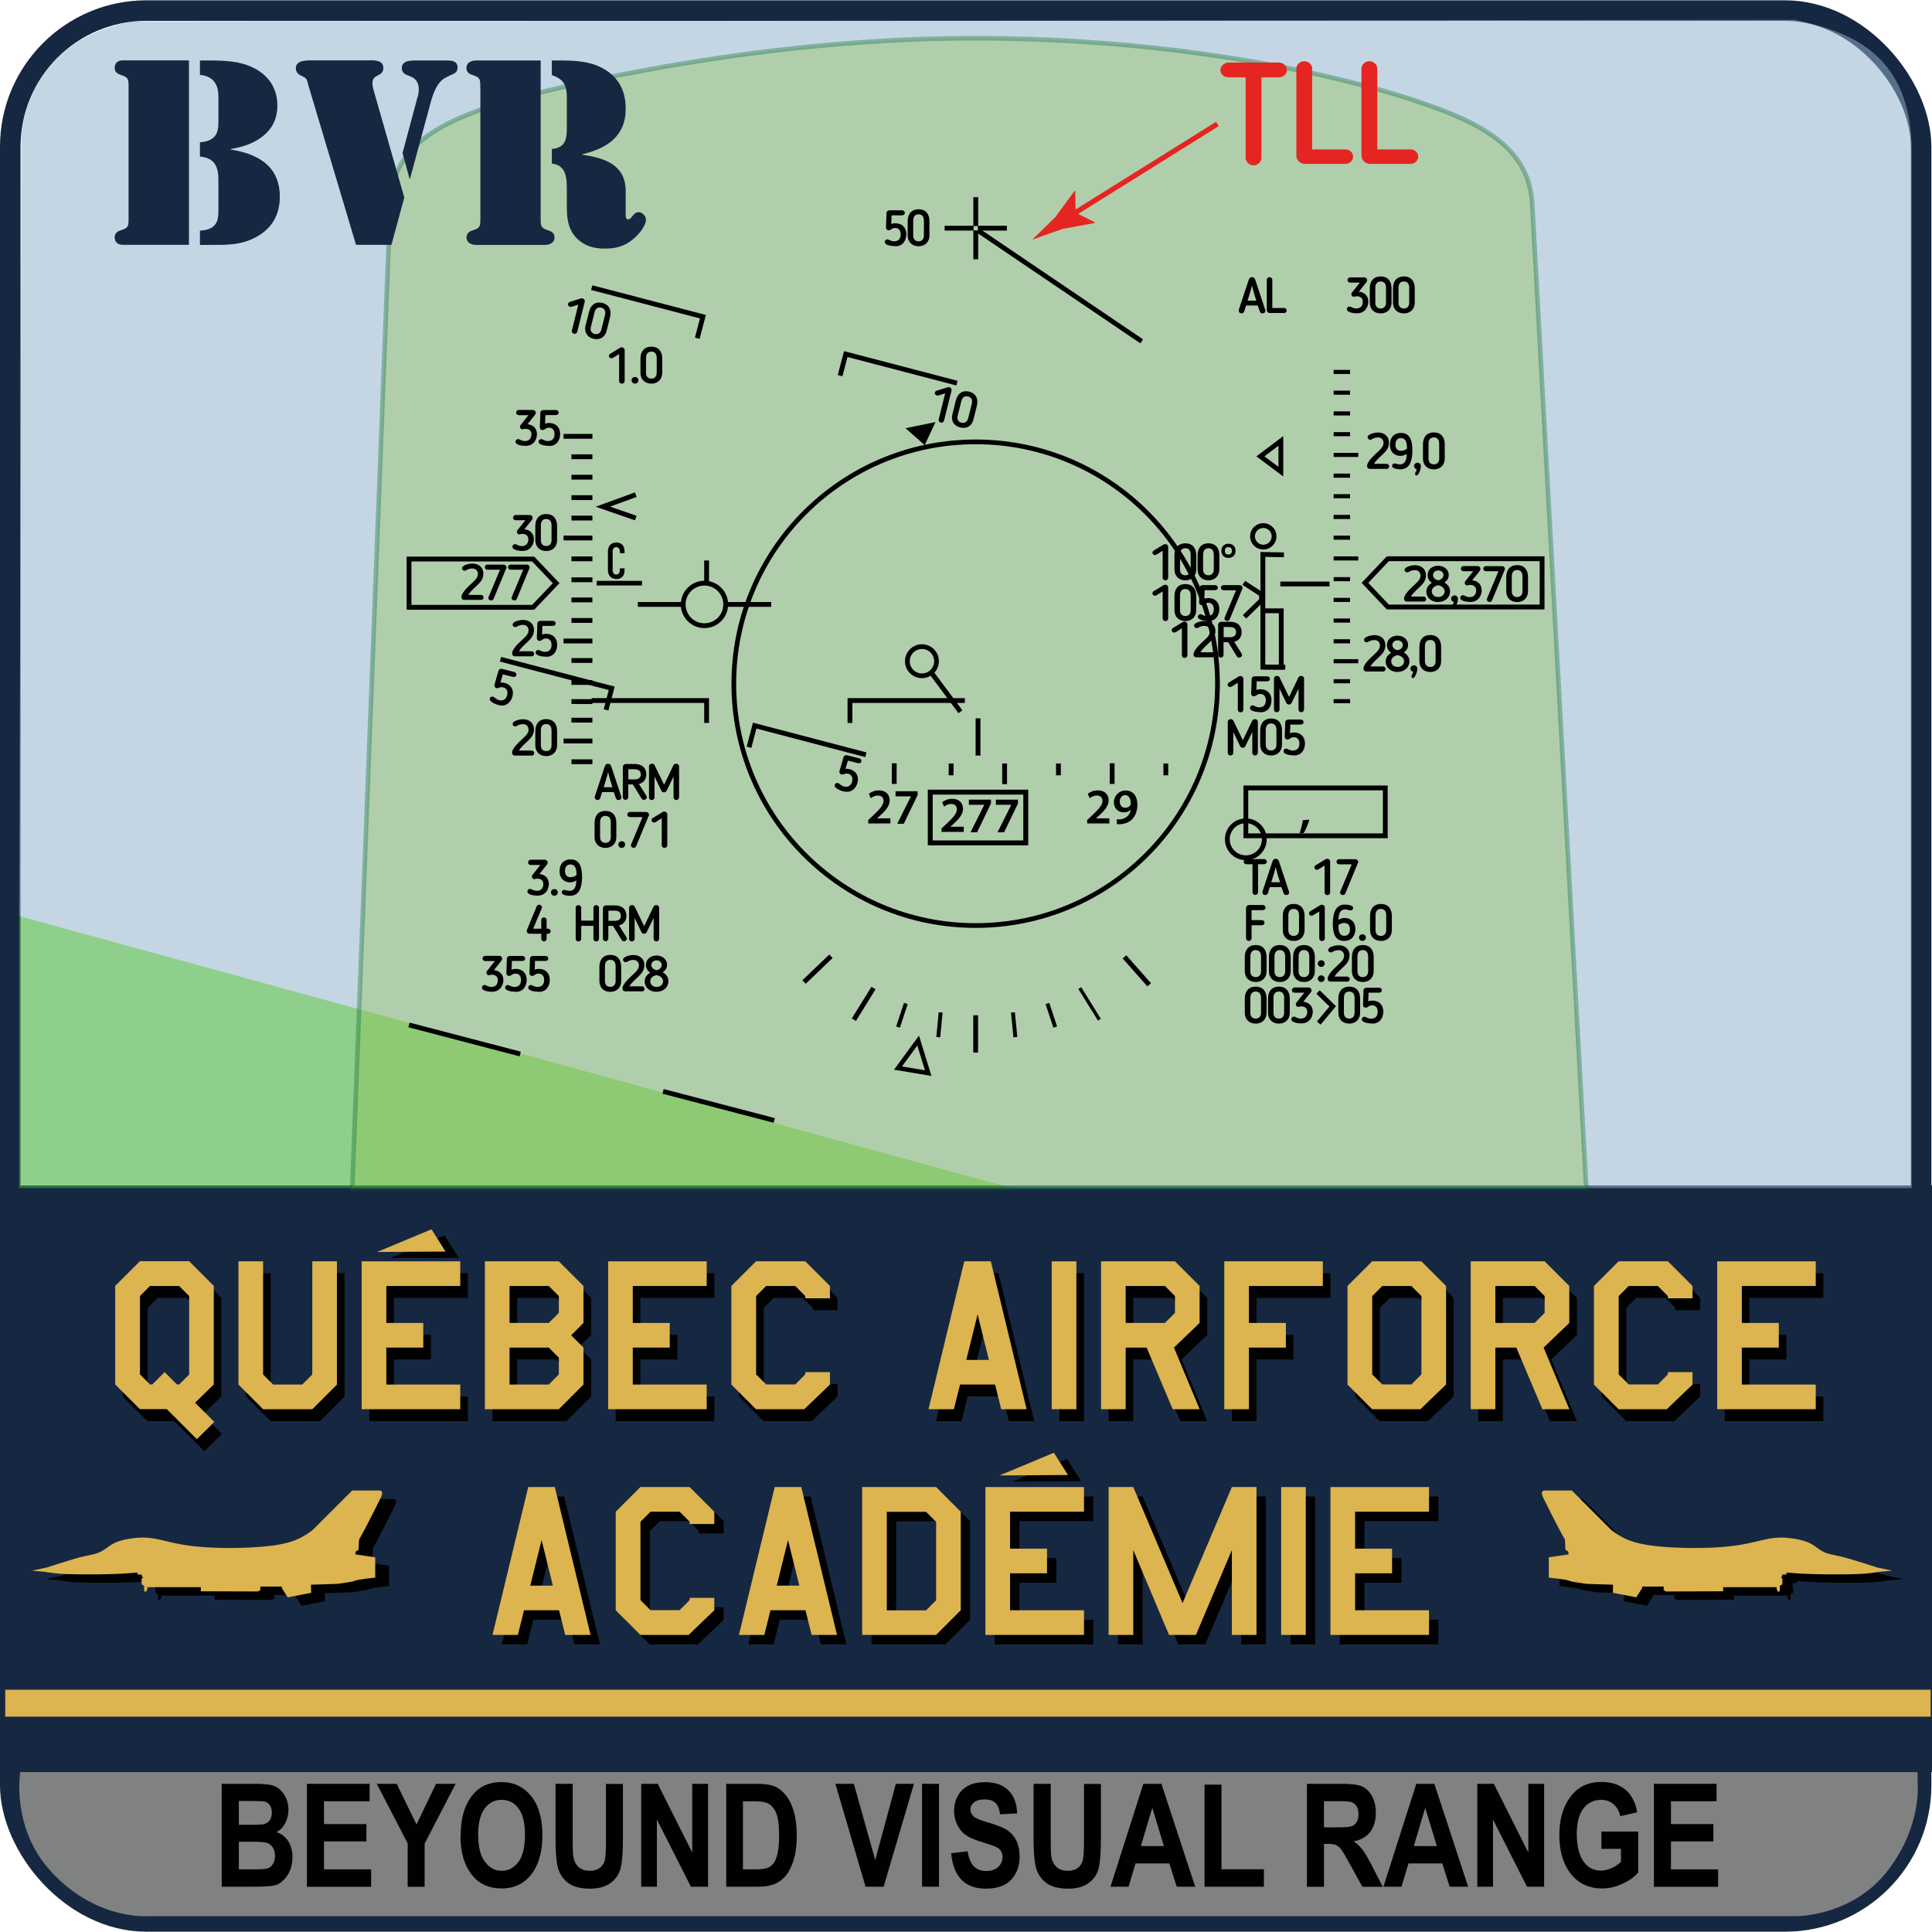<?xml version="1.0" encoding="UTF-8"?><svg id="_101-ACADEMIE" xmlns="http://www.w3.org/2000/svg" width="2.61in" height="2.61in" viewBox="0 0 188.14 188.08"><defs><style>.cls-1{stroke-width:.33px;}.cls-1,.cls-2,.cls-3,.cls-4,.cls-5,.cls-6,.cls-7,.cls-8,.cls-9,.cls-10,.cls-11{stroke-miterlimit:10;}.cls-1,.cls-2,.cls-3,.cls-4,.cls-6,.cls-7,.cls-8,.cls-9,.cls-10,.cls-11,.cls-12{fill:none;}.cls-1,.cls-2,.cls-3,.cls-6,.cls-7,.cls-8,.cls-9,.cls-10,.cls-11{stroke:#010101;}.cls-2{stroke-width:.48px;}.cls-3{stroke-width:.47px;}.cls-4{stroke:#e52521;stroke-width:.5px;}.cls-5{fill:#8ec045;opacity:.35;stroke:#066938;stroke-width:.45px;}.cls-13{fill:#e52521;}.cls-6{stroke-width:.44px;}.cls-14{isolation:isolate;}.cls-15{fill:#808181;}.cls-15,.cls-16,.cls-17{fill-rule:evenodd;}.cls-7{stroke-width:.47px;}.cls-18{fill:#3aaa35;opacity:.57;}.cls-8{stroke-width:.4px;}.cls-9{stroke-width:.45px;}.cls-10{stroke-width:.38px;}.cls-16,.cls-19{fill:#010101;}.cls-17,.cls-20{fill:#dcb450;}.cls-11{stroke-width:.46px;}.cls-21{fill:#162741;}.cls-12{stroke:#162741;stroke-miterlimit:11.34;stroke-width:2px;}.cls-22{fill:#8fb1cb;opacity:.53;}</style></defs><rect id="Frame_Contour" class="cls-12" x="1" y="1" width="186.08" height="186.08" rx="13.26" ry="13.26"/><path id="Frame_GreyBox" class="cls-15" d="M14.24,186.57h160.58s5.58.12,9.12-4.58c3.22-4.28,2.8-8.35,2.8-8.35v-1.15l-184.76-.21-.02.33s-.82,5.11,2.67,9.22c4.31,5.08,9.6,4.74,9.6,4.74Z"/><rect id="Frame_BlueBox" class="cls-21" x=".64" y="115.41" width="187.5" height="57.13"/><rect id="Line_Yellow" class="cls-20" x=".51" y="164.52" width="187.5" height="2.62"/><g id="g_F-16_Left"><path id="path78216" class="cls-19" d="M38.26,145.94h-2.62l-3.85,3.85c-.78.57-1.56,1.14-3.49,1.45s-5.01.37-7.13.21c-2.12-.15-3.29-.51-4.18-.71-.89-.2-1.5-.25-2.12-.21-.62.03-1.27.15-1.76.29s-.84.33-1.15.55c-.31.21-.6.45-.98.61s-.88.24-1.42.36-1.14.3-1.75.49-1.25.39-1.88.6l-1.47.31,1.29.12c.54.09,1.07.17,2,.21.93.04,2.25.04,3.25.03.99-.01,1.66-.04,2.33-.07l1.41-.1v.18l.4.02.04.2.12.08-.16.1v.56l.24.14.02.56h.22v-.14l.08-.04v-.24h5.21v.4s5.63.02,5.63.02v-.09h.16v-.39h2.09v.14l.58.91,2.28-.44-.02-.79,2.58-.08c.56-.08,1.12-.16,1.41-.22.29-.07.31-.12.64-.18.33-.06.98-.14,1.63-.21v-1.98l-1.92-.28c0-.12,0-.24.04-.3.04-.06.13-.06.17-.07.04-.01.04-.04.05-.05.01-.01.04-.01.05-.21.01-.19.01-.58.04-.77.03-.19.08-.19.11-.22.03-.03.03-.08.04-.11.01-.03.04-.03.43-.77.39-.74,1.14-2.23,1.51-2.98q.37-.75-.15-.75Z"/><path id="path78222" class="cls-20" d="M36.91,145.12h-2.62l-3.85,3.85c-.78.57-1.56,1.14-3.49,1.45s-5.01.37-7.13.21c-2.12-.15-3.29-.51-4.18-.71-.89-.2-1.5-.25-2.12-.21s-1.27.15-1.76.29-.84.33-1.15.55-.6.45-.98.61c-.39.16-.88.24-1.42.36s-1.14.3-1.75.49-1.25.39-1.88.6l-1.47.31,1.29.12c.54.09,1.07.17,2,.21.93.04,2.25.04,3.25.03.99-.01,1.66-.04,2.33-.07l1.41-.1v.18l.4.02.04.2.12.08-.16.1v.56l.24.14.02.56h.22v-.14l.08-.04v-.24h5.21v.4s5.63.02,5.63.02v-.09h.16v-.39h2.09v.14l.58.91,2.28-.44-.02-.79,2.58-.08c.56-.08,1.12-.16,1.41-.22.29-.07.31-.12.64-.18.33-.06.98-.14,1.63-.21v-1.98l-1.92-.28c0-.12,0-.24.04-.3.04-.06.13-.06.17-.07.04-.01.04-.04.05-.05.01-.01.04-.01.05-.21.01-.19.01-.58.04-.77.03-.19.08-.19.11-.22.03-.03.03-.08.04-.11.01-.03.04-.03.43-.77.39-.74,1.14-2.23,1.51-2.98q.37-.75-.15-.75h0Z"/></g><g id="g_F-16_Right"><path id="path78232" class="cls-19" d="M151.5,145.94h2.62l3.85,3.85c.78.57,1.56,1.14,3.49,1.45s5.01.37,7.13.21,3.29-.51,4.18-.71c.89-.2,1.5-.25,2.12-.21.62.03,1.27.15,1.76.29s.84.33,1.15.55c.31.21.6.45.98.61s.88.24,1.42.36,1.14.3,1.75.49,1.25.39,1.88.6l1.47.31-1.29.12c-.54.09-1.07.17-2,.21-.93.04-2.25.04-3.25.03-.99-.01-1.66-.04-2.33-.07l-1.41-.1v.18l-.4.02-.04.2-.12.08.16.1v.56l-.24.14-.02.56h-.22v-.14l-.08-.04v-.24h-5.21v.4s-5.63.02-5.63.02v-.09h-.16v-.39h-2.09v.14l-.58.91-2.28-.44.02-.79-2.58-.08c-.56-.08-1.12-.16-1.41-.22-.29-.07-.31-.12-.64-.18-.33-.06-.98-.14-1.63-.21v-1.98l1.92-.28c0-.12,0-.24-.04-.3-.04-.06-.13-.06-.17-.07-.04-.01-.04-.04-.05-.05-.01-.01-.04-.01-.05-.21-.01-.19-.01-.58-.04-.77-.03-.19-.08-.19-.11-.22-.03-.03-.03-.08-.04-.11-.01-.03-.04-.03-.43-.77-.39-.74-1.14-2.23-1.51-2.98q-.37-.75.15-.75h0Z"/><path id="path78234" class="cls-20" d="M150.45,145.12h2.62l3.85,3.85c.78.57,1.56,1.14,3.49,1.45s5.01.37,7.13.21c2.12-.15,3.29-.51,4.18-.71.89-.2,1.5-.25,2.12-.21s1.27.15,1.76.29.84.33,1.15.55.6.45.98.61c.39.16.88.24,1.42.36s1.14.3,1.75.49,1.25.39,1.88.6l1.47.31-1.29.12c-.54.09-1.07.17-2,.21-.93.04-2.25.04-3.25.03-.99-.01-1.66-.04-2.33-.07l-1.41-.1v.18l-.4.02-.04.2-.12.08.16.1v.56l-.24.14-.02.56h-.22v-.14l-.08-.04v-.24h-5.21v.4s-5.63.02-5.63.02v-.09h-.16v-.39h-2.09v.14l-.58.91-2.28-.44.02-.79-2.58-.08c-.56-.08-1.12-.16-1.41-.22-.29-.07-.31-.12-.64-.18-.33-.06-.98-.14-1.63-.21v-1.98l1.92-.28c0-.12,0-.24-.04-.3-.04-.06-.13-.06-.17-.07-.04-.01-.04-.04-.05-.05-.01-.01-.04-.01-.05-.21-.01-.19-.01-.58-.04-.77-.03-.19-.08-.19-.11-.22-.03-.03-.03-.08-.04-.11-.01-.03-.04-.03-.43-.77-.39-.74-1.14-2.23-1.51-2.98q-.37-.75.15-.75h0Z"/></g><g id="g_Academie"><g id="g_Accent"><path id="path76102" class="cls-16" d="M105.28,144.21l-6.67.04,5.3-2.21,1.37,2.17Z"/><path id="path76104" class="cls-17" d="M104,143.61l-6.67.04,5.3-2.21,1.37,2.17Z"/></g><g id="ACADEMIE_Black" class="cls-14"><path class="cls-19" d="M58.42,160.1h-2.47l-.6-2.4h-3.41l-.6,2.4h-2.47l3.48-14.4h2.59l3.48,14.4ZM54.75,155.3l-1.1-4.44-1.1,4.44h2.21Z"/><path class="cls-19" d="M70.47,157.7l-2.5,2.4h-4.7l-2.4-2.4v-9.6l2.4-2.4h4.8l2.4,2.4v1.2h-2.4v-.22l-.98-.98h-2.83l-.98.98v7.63l.98.98h2.83l.98-.98v-.22h2.4v1.2Z"/><path class="cls-19" d="M82.42,160.1h-2.47l-.6-2.4h-3.41l-.6,2.4h-2.47l3.48-14.4h2.59l3.48,14.4ZM78.75,155.3l-1.1-4.44-1.1,4.44h2.21Z"/><path class="cls-19" d="M94.47,157.7l-2.4,2.4h-7.2v-14.4h7.2l2.4,2.4v9.6ZM92.07,156.72v-7.63l-.98-.98h-3.82v9.6h3.82l.98-.98Z"/><path class="cls-19" d="M106.47,160.1h-9.6v-14.4h9.6v2.4h-7.2v3.6h3.6v2.4h-3.6v3.6h7.2v2.4Z"/><path class="cls-19" d="M123.27,160.1h-2.4v-8.26l-3.5,8.26h-2.62l-3.48-8.26v8.26h-2.4v-14.4h2.4l4.8,11.3,4.8-11.3h2.4v14.4Z"/><path class="cls-19" d="M128.07,160.1h-2.4v-14.4h2.4v14.4Z"/><path class="cls-19" d="M140.07,160.1h-9.6v-14.4h9.6v2.4h-7.2v3.6h3.6v2.4h-3.6v3.6h7.2v2.4Z"/></g><g id="ACADEMIE_Yellow" class="cls-14"><path class="cls-20" d="M57.51,159.18h-2.47l-.6-2.4h-3.41l-.6,2.4h-2.47l3.48-14.4h2.59l3.48,14.4ZM53.84,154.38l-1.1-4.44-1.1,4.44h2.21Z"/><path class="cls-20" d="M69.56,156.78l-2.5,2.4h-4.7l-2.4-2.4v-9.6l2.4-2.4h4.8l2.4,2.4v1.2h-2.4v-.22l-.98-.98h-2.83l-.98.98v7.63l.98.98h2.83l.98-.98v-.22h2.4v1.2Z"/><path class="cls-20" d="M81.51,159.18h-2.47l-.6-2.4h-3.41l-.6,2.4h-2.47l3.48-14.4h2.59l3.48,14.4ZM77.84,154.38l-1.1-4.44-1.1,4.44h2.21Z"/><path class="cls-20" d="M93.56,156.78l-2.4,2.4h-7.2v-14.4h7.2l2.4,2.4v9.6ZM91.16,155.8v-7.63l-.98-.98h-3.82v9.6h3.82l.98-.98Z"/><path class="cls-20" d="M105.56,159.18h-9.6v-14.4h9.6v2.4h-7.2v3.6h3.6v2.4h-3.6v3.6h7.2v2.4Z"/><path class="cls-20" d="M122.36,159.18h-2.4v-8.26l-3.5,8.26h-2.62l-3.48-8.26v8.26h-2.4v-14.4h2.4l4.8,11.3,4.8-11.3h2.4v14.4Z"/><path class="cls-20" d="M127.16,159.18h-2.4v-14.4h2.4v14.4Z"/><path class="cls-20" d="M139.16,159.18h-9.6v-14.4h9.6v2.4h-7.2v3.6h3.6v2.4h-3.6v3.6h7.2v2.4Z"/></g></g><g id="g_QAF_txt"><g id="g_Accent-2"><path id="path38261" class="cls-16" d="M44.66,122.45l-6.67.04,5.3-2.21,1.37,2.17Z"/><path id="path76096" class="cls-17" d="M43.39,121.85l-6.67.04,5.3-2.21,1.37,2.17Z"/></g><g id="Quebec_AirForce_txt_Black" class="cls-14"><path class="cls-19" d="M21.6,139.61l-1.7,1.68-2.93-2.93h-2.62l-2.4-2.4v-9.6l2.4-2.4h4.8l2.4,2.4v9.6l-1.82,1.78,1.87,1.87ZM19.16,134.97v-7.63l-.98-.98h-2.83l-.98.98v7.63l.98.98h.22l1.2-1.2,1.2,1.2h.22l.98-.98Z"/><path class="cls-19" d="M33.56,135.96l-2.4,2.4h-4.8l-2.4-2.4v-12h2.4v11.02l.98.98h2.83l.98-.98v-11.02h2.4v12Z"/><path class="cls-19" d="M45.56,138.36h-9.6v-14.4h9.6v2.4h-7.2v3.6h3.6v2.4h-3.6v3.6h7.2v2.4Z"/><path class="cls-19" d="M57.56,135.96l-2.4,2.4h-7.2v-14.4h7.2l2.4,2.4v3.6l-1.2,1.2,1.2,1.2v3.6ZM55.16,128.97v-1.63l-.98-.98h-3.82v3.6h3.82l.98-.98ZM55.16,134.97v-1.63l-.98-.98h-3.82v3.6h3.82l.98-.98Z"/><path class="cls-19" d="M69.56,138.36h-9.6v-14.4h9.6v2.4h-7.2v3.6h3.6v2.4h-3.6v3.6h7.2v2.4Z"/><path class="cls-19" d="M81.56,135.96l-2.5,2.4h-4.7l-2.4-2.4v-9.6l2.4-2.4h4.8l2.4,2.4v1.2h-2.4v-.22l-.98-.98h-2.83l-.98.98v7.63l.98.98h2.83l.98-.98v-.22h2.4v1.2Z"/><path class="cls-19" d="M100.71,138.36h-2.47l-.6-2.4h-3.41l-.6,2.4h-2.47l3.48-14.4h2.59l3.48,14.4ZM97.04,133.56l-1.1-4.44-1.1,4.44h2.21Z"/><path class="cls-19" d="M105.56,138.36h-2.4v-14.4h2.4v14.4Z"/><path class="cls-19" d="M117.56,129.96l-2.5,2.4,2.5,6h-2.62l-2.54-6h-2.04v6h-2.4v-14.4h7.2l2.4,2.4v3.6ZM115.16,128.97v-1.63l-.98-.98h-3.82v3.6h3.82l.98-.98Z"/><path class="cls-19" d="M129.56,126.36h-7.2v3.6h3.6v2.4h-3.6v6h-2.4v-14.4h9.6v2.4Z"/><path class="cls-19" d="M141.56,135.96l-2.5,2.4h-4.7l-2.4-2.4v-9.6l2.4-2.4h4.8l2.4,2.4v9.6ZM139.16,134.97v-7.63l-.98-.98h-2.83l-.98.98v7.63l.98.98h2.83l.98-.98Z"/><path class="cls-19" d="M153.56,129.96l-2.5,2.4,2.5,6h-2.62l-2.54-6h-2.04v6h-2.4v-14.4h7.2l2.4,2.4v3.6ZM151.16,128.97v-1.63l-.98-.98h-3.82v3.6h3.82l.98-.98Z"/><path class="cls-19" d="M165.56,135.96l-2.5,2.4h-4.7l-2.4-2.4v-9.6l2.4-2.4h4.8l2.4,2.4v1.2h-2.4v-.22l-.98-.98h-2.83l-.98.98v7.63l.98.98h2.83l.98-.98v-.22h2.4v1.2Z"/><path class="cls-19" d="M177.56,138.36h-9.6v-14.4h9.6v2.4h-7.2v3.6h3.6v2.4h-3.6v3.6h7.2v2.4Z"/></g><g id="Quebec_AirForce_txt_Yellow" class="cls-14"><path class="cls-20" d="M20.87,138.44l-1.7,1.68-2.93-2.93h-2.62l-2.4-2.4v-9.6l2.4-2.4h4.8l2.4,2.4v9.6l-1.82,1.78,1.87,1.87ZM18.42,133.81v-7.63l-.98-.98h-2.83l-.98.98v7.63l.98.98h.22l1.2-1.2,1.2,1.2h.22l.98-.98Z"/><path class="cls-20" d="M32.82,134.8l-2.4,2.4h-4.8l-2.4-2.4v-12h2.4v11.02l.98.98h2.83l.98-.98v-11.02h2.4v12Z"/><path class="cls-20" d="M44.82,137.2h-9.6v-14.4h9.6v2.4h-7.2v3.6h3.6v2.4h-3.6v3.6h7.2v2.4Z"/><path class="cls-20" d="M56.82,134.8l-2.4,2.4h-7.2v-14.4h7.2l2.4,2.4v3.6l-1.2,1.2,1.2,1.2v3.6ZM54.42,127.81v-1.63l-.98-.98h-3.82v3.6h3.82l.98-.98ZM54.42,133.81v-1.63l-.98-.98h-3.82v3.6h3.82l.98-.98Z"/><path class="cls-20" d="M68.82,137.2h-9.6v-14.4h9.6v2.4h-7.2v3.6h3.6v2.4h-3.6v3.6h7.2v2.4Z"/><path class="cls-20" d="M80.82,134.8l-2.5,2.4h-4.7l-2.4-2.4v-9.6l2.4-2.4h4.8l2.4,2.4v1.2h-2.4v-.22l-.98-.98h-2.83l-.98.98v7.63l.98.98h2.83l.98-.98v-.22h2.4v1.2Z"/><path class="cls-20" d="M99.97,137.2h-2.47l-.6-2.4h-3.41l-.6,2.4h-2.47l3.48-14.4h2.59l3.48,14.4ZM96.3,132.4l-1.1-4.44-1.1,4.44h2.21Z"/><path class="cls-20" d="M104.82,137.2h-2.4v-14.4h2.4v14.4Z"/><path class="cls-20" d="M116.82,128.8l-2.5,2.4,2.5,6h-2.62l-2.54-6h-2.04v6h-2.4v-14.4h7.2l2.4,2.4v3.6ZM114.42,127.81v-1.63l-.98-.98h-3.82v3.6h3.82l.98-.98Z"/><path class="cls-20" d="M128.82,125.2h-7.2v3.6h3.6v2.4h-3.6v6h-2.4v-14.4h9.6v2.4Z"/><path class="cls-20" d="M140.82,134.8l-2.5,2.4h-4.7l-2.4-2.4v-9.6l2.4-2.4h4.8l2.4,2.4v9.6ZM138.42,133.81v-7.63l-.98-.98h-2.83l-.98.98v7.63l.98.98h2.83l.98-.98Z"/><path class="cls-20" d="M152.82,128.8l-2.5,2.4,2.5,6h-2.62l-2.54-6h-2.04v6h-2.4v-14.4h7.2l2.4,2.4v3.6ZM150.42,127.81v-1.63l-.98-.98h-3.82v3.6h3.82l.98-.98Z"/><path class="cls-20" d="M164.82,134.8l-2.5,2.4h-4.7l-2.4-2.4v-9.6l2.4-2.4h4.8l2.4,2.4v1.2h-2.4v-.22l-.98-.98h-2.83l-.98.98v7.63l.98.98h2.83l.98-.98v-.22h2.4v1.2Z"/><path class="cls-20" d="M176.82,137.2h-9.6v-14.4h9.6v2.4h-7.2v3.6h3.6v2.4h-3.6v3.6h7.2v2.4Z"/></g></g><polygon class="cls-18" points="186.16 115.67 1.86 115.67 1.86 89.16 98.6 115.67 186.16 115.67"/><path class="cls-22" d="M186.16,115.67h-87.55L1.86,89.16s.22-58.47.22-75.61c0-2.11,1.39-9.85,10.89-11.5l161.78-.15c5.56,1.15,11.41,3.43,11.41,12.81v100.96Z"/><g class="cls-14"><path class="cls-19" d="M21.6,173.68h3.29c.9,0,1.53.08,1.9.25.37.16.67.45.92.87s.38.88.38,1.41c0,.48-.11.92-.32,1.31-.21.39-.49.68-.84.86.49.17.87.47,1.14.89s.41.93.41,1.53c0,.73-.18,1.35-.53,1.85-.35.5-.77.82-1.24.93-.33.08-1.1.12-2.32.12h-2.8v-10.02ZM23.26,175.35v2.32h1.09c.66,0,1.06-.01,1.22-.03.28-.05.5-.17.66-.36.16-.19.24-.46.24-.79,0-.3-.06-.54-.19-.72-.13-.19-.29-.3-.47-.35s-.71-.07-1.59-.07h-.96ZM23.26,179.34v2.67h1.54c.68,0,1.11-.04,1.3-.11s.35-.21.48-.42c.13-.21.2-.47.2-.79s-.07-.6-.21-.81c-.14-.21-.32-.36-.55-.44-.23-.08-.7-.12-1.41-.12h-1.34Z"/><path class="cls-19" d="M29.89,183.7v-10.02h6.1v1.7h-4.44v2.22h4.13v1.69h-4.13v2.72h4.59v1.7h-6.25Z"/><path class="cls-19" d="M39.7,183.7v-4.22l-3.01-5.8h1.94l1.93,3.96,1.9-3.96h1.91l-3.02,5.82v4.21h-1.65Z"/><path class="cls-19" d="M44.86,178.76c0-1.19.18-2.18.53-2.95.35-.77.81-1.35,1.38-1.73s1.26-.57,2.07-.57c1.18,0,2.13.45,2.87,1.35s1.11,2.18,1.11,3.83-.39,2.99-1.18,3.93c-.69.83-1.62,1.25-2.8,1.25s-2.13-.41-2.82-1.24c-.78-.94-1.18-2.24-1.18-3.88ZM46.57,178.69c0,1.15.22,2.02.66,2.59.44.58.98.87,1.63.87s1.19-.29,1.62-.86c.43-.57.64-1.45.64-2.64s-.21-2.02-.63-2.58-.96-.83-1.64-.83-1.23.28-1.65.84-.64,1.43-.64,2.6Z"/><path class="cls-19" d="M54.12,173.68h1.65v5.43c0,.84.02,1.39.06,1.65.07.44.25.78.52,1.03.28.24.64.36,1.09.36.38,0,.7-.09.94-.26.24-.17.41-.41.5-.71.09-.3.13-.95.13-1.95v-5.54h1.65v5.26c0,1.34-.07,2.32-.22,2.92-.14.6-.47,1.08-.97,1.46-.5.37-1.17.56-1.99.56s-1.53-.15-2.01-.46c-.48-.31-.83-.74-1.05-1.3-.22-.56-.32-1.59-.32-3.09v-5.35Z"/><path class="cls-19" d="M62.44,183.7v-10.02h1.61l3.36,6.69v-6.69h1.54v10.02h-1.67l-3.31-6.54v6.54h-1.54Z"/><path class="cls-19" d="M70.7,173.68h3.03c.76,0,1.34.09,1.73.26.39.17.75.46,1.08.87.33.41.58.93.77,1.58.19.65.28,1.45.28,2.41,0,.87-.1,1.62-.29,2.26-.2.64-.44,1.15-.74,1.52-.3.37-.66.66-1.09.84-.43.19-.97.28-1.64.28h-3.11v-10.02ZM72.35,175.38v6.63h1.24c.53,0,.92-.05,1.16-.15.24-.1.43-.25.59-.45.15-.2.28-.52.38-.96.1-.44.15-1.01.15-1.73s-.05-1.33-.15-1.76c-.1-.43-.26-.76-.48-1.01-.22-.25-.48-.41-.79-.48-.23-.06-.68-.09-1.35-.09h-.75Z"/><path class="cls-19" d="M84.29,183.7l-2.94-10.02h1.8l2.08,7.42,2.01-7.42h1.76l-2.95,10.02h-1.77Z"/><path class="cls-19" d="M89.79,183.7v-10.02h1.65v10.02h-1.65Z"/><path class="cls-19" d="M92.61,180.44l1.62-.19c.18,1.28.78,1.92,1.79,1.92.5,0,.9-.13,1.18-.39s.43-.59.43-.97c0-.23-.05-.42-.15-.58-.1-.16-.25-.29-.46-.39s-.7-.27-1.49-.52c-.71-.21-1.22-.45-1.55-.7-.33-.25-.59-.58-.78-.99-.19-.41-.29-.85-.29-1.31,0-.55.12-1.04.37-1.48.25-.44.59-.77,1.03-.99.44-.22.98-.33,1.62-.33.97,0,1.72.26,2.26.79.54.52.83,1.27.86,2.25l-1.66.09c-.07-.54-.23-.91-.47-1.13-.24-.21-.58-.32-1.03-.32s-.79.09-1.03.28c-.24.19-.36.42-.36.7s.11.5.33.69c.22.19.72.39,1.51.61.83.24,1.44.5,1.81.76s.66.61.85,1.03c.2.42.29.93.29,1.54,0,.87-.27,1.6-.8,2.19-.54.59-1.37.89-2.51.89-2.01,0-3.13-1.15-3.36-3.44Z"/><path class="cls-19" d="M100.67,173.68h1.65v5.43c0,.84.02,1.39.06,1.65.07.44.25.78.52,1.03s.64.36,1.09.36c.38,0,.7-.09.94-.26.24-.17.41-.41.5-.71.09-.3.13-.95.13-1.95v-5.54h1.65v5.26c0,1.34-.07,2.32-.21,2.92-.14.6-.47,1.08-.97,1.46-.5.37-1.17.56-1.99.56s-1.53-.15-2.01-.46c-.48-.31-.83-.74-1.05-1.3-.22-.56-.33-1.59-.33-3.09v-5.35Z"/><path class="cls-19" d="M116.39,183.7h-1.8l-.72-2.27h-3.29l-.68,2.27h-1.76l3.2-10.02h1.76l3.29,10.02ZM113.34,179.74l-1.13-3.72-1.11,3.72h2.25Z"/><path class="cls-19" d="M117.3,183.7v-9.94h1.65v8.24h4.13v1.7h-5.78Z"/><path class="cls-19" d="M127.27,183.7v-10.02h3.49c.89,0,1.53.09,1.91.27.38.18.7.49.94.94.25.44.37.98.37,1.6,0,.78-.19,1.42-.56,1.89s-.91.78-1.6.9c.36.25.65.53.88.84.23.3.55.85.95,1.63l1,1.96h-1.98l-1.2-2.18c-.43-.79-.73-1.28-.88-1.48-.15-.2-.32-.34-.49-.41-.17-.08-.45-.11-.83-.11h-.34v4.18h-1.65ZM128.93,177.92h1.23c.75,0,1.23-.03,1.44-.1.21-.07.37-.2.5-.4.13-.2.19-.47.19-.8s-.06-.58-.19-.77c-.13-.19-.3-.33-.52-.4-.15-.05-.6-.08-1.35-.08h-1.3v2.54Z"/><path class="cls-19" d="M142.97,183.7h-1.8l-.72-2.27h-3.29l-.68,2.27h-1.76l3.2-10.02h1.76l3.29,10.02ZM139.92,179.74l-1.13-3.72-1.11,3.72h2.25Z"/><path class="cls-19" d="M143.86,183.7v-10.02h1.61l3.36,6.69v-6.69h1.54v10.02h-1.67l-3.31-6.54v6.54h-1.54Z"/><path class="cls-19" d="M155.95,180.03v-1.7h3.58v3.99c-.36.42-.87.79-1.53,1.09-.66.31-1.32.46-1.99.46-.81,0-1.53-.2-2.15-.6-.62-.4-1.11-1-1.47-1.79-.36-.79-.54-1.73-.54-2.81s.18-2.05.55-2.83c.37-.78.84-1.37,1.43-1.76.58-.39,1.29-.58,2.1-.58.98,0,1.76.25,2.36.75.59.5.97,1.23,1.14,2.2l-1.64.38c-.12-.51-.35-.91-.68-1.18s-.72-.41-1.18-.41c-.71,0-1.28.27-1.72.82-.44.55-.66,1.39-.66,2.51,0,1.21.24,2.13.71,2.75.41.54.96.81,1.65.81.32,0,.66-.08,1.01-.23.35-.15.66-.36.93-.62v-1.27h-1.9Z"/><path class="cls-19" d="M161.06,183.7v-10.02h6.1v1.7h-4.44v2.22h4.13v1.69h-4.13v2.72h4.59v1.7h-6.25Z"/></g><g id="g_HUD_Info"><path class="cls-5" d="M154.47,115.67H34.3l3.69-95.7c.2-5.61,4.36-7.95,10.99-10.06,0,0,21.69-6.22,45.82-6.22,26.31,0,43.42,6.22,43.42,6.22,5.84,1.97,10.7,4.36,10.99,9.91l5.26,95.85Z"/><circle class="cls-11" cx="95.01" cy="66.55" r="23.55"/><circle class="cls-11" cx="89.78" cy="64.36" r="1.42"/><line class="cls-7" x1="90.61" y1="65.36" x2="93.53" y2="69.28"/><line class="cls-7" x1="95.24" y1="69.92" x2="95.24" y2="73.55"/><rect class="cls-2" x="90.59" y="77.11" width="9.3" height="4.94"/><path class="cls-19" d="M91.69,81.01v-.37l.38-.35c.75-.7,1.1-1.08,1.11-1.5,0-.28-.15-.53-.57-.53-.28,0-.52.14-.68.26l-.18-.43c.23-.19.58-.33.98-.33.71,0,1.05.45,1.05.96,0,.56-.4,1.01-.96,1.52l-.28.24h0s1.31,0,1.31,0v.5h-2.16Z"/><path class="cls-19" d="M96.5,77.83v.39l-1.35,2.8h-.64l1.34-2.68h0s-1.5,0-1.5,0v-.5h2.14Z"/><path class="cls-19" d="M99.13,77.83v.39l-1.35,2.8h-.64l1.34-2.68h0s-1.5,0-1.5,0v-.5h2.14Z"/><path class="cls-19" d="M84.55,80.19v-.37l.38-.35c.75-.7,1.1-1.08,1.11-1.5,0-.28-.15-.53-.57-.53-.28,0-.52.14-.68.26l-.18-.43c.23-.19.58-.33.98-.33.71,0,1.05.45,1.05.96,0,.56-.4,1.01-.96,1.52l-.28.24h0s1.31,0,1.31,0v.5h-2.16Z"/><path class="cls-19" d="M89.36,77v.39l-1.35,2.8h-.64l1.34-2.67h0s-1.5,0-1.5,0v-.5h2.14Z"/><path class="cls-19" d="M105.87,80.19v-.37l.38-.35c.75-.7,1.1-1.08,1.11-1.5,0-.28-.15-.53-.57-.53-.28,0-.52.14-.68.26l-.18-.43c.23-.19.58-.33.98-.33.71,0,1.05.45,1.05.96,0,.56-.4,1.01-.96,1.52l-.28.24h0s1.31,0,1.31,0v.5h-2.16Z"/><path class="cls-19" d="M108.74,79.76c.09,0,.19,0,.33,0,.24-.02.47-.1.65-.25.21-.17.35-.41.41-.71h0c-.16.18-.39.28-.7.28-.55,0-.96-.4-.96-.99s.47-1.14,1.15-1.14c.74,0,1.14.58,1.14,1.36,0,.68-.23,1.17-.55,1.48-.28.26-.66.41-1.09.44-.14.01-.27.01-.36,0v-.47ZM109.05,78.05c0,.33.19.58.52.58.25,0,.42-.11.51-.26.02-.04.03-.09.03-.17,0-.43-.16-.8-.55-.8-.3,0-.52.27-.52.66Z"/><line class="cls-7" x1="87.08" y1="74.3" x2="87.08" y2="76.31"/><line class="cls-7" x1="97.83" y1="74.32" x2="97.83" y2="76.33"/><line class="cls-7" x1="108.3" y1="74.3" x2="108.3" y2="76.31"/><line class="cls-7" x1="92.62" y1="74.32" x2="92.62" y2="75.47"/><line class="cls-7" x1="103.07" y1="74.32" x2="103.07" y2="75.47"/><line class="cls-7" x1="113.53" y1="74.32" x2="113.53" y2="75.47"/><circle class="cls-7" cx="68.6" cy="58.83" r="2.07"/><line class="cls-7" x1="68.81" y1="54.55" x2="68.81" y2="56.76"/><line class="cls-7" x1="66.53" y1="58.83" x2="62.11" y2="58.83"/><line class="cls-7" x1="75.1" y1="58.83" x2="70.68" y2="58.83"/><polyline class="cls-7" points="57.62 68.19 68.81 68.19 68.81 70.37"/><polyline class="cls-7" points="93.96 68.19 82.77 68.19 82.77 70.37"/><line class="cls-7" x1="95.01" y1="98.84" x2="95.01" y2="102.47"/><line class="cls-7" x1="85.06" y1="96.19" x2="83.15" y2="99.27"/><line class="cls-1" x1="105.15" y1="96.19" x2="107.06" y2="99.27"/><line class="cls-10" x1="98.64" y1="98.56" x2="98.88" y2="100.97"/><line class="cls-10" x1="91.6" y1="98.56" x2="91.37" y2="100.97"/><line class="cls-10" x1="88.21" y1="97.69" x2="87.45" y2="99.99"/><line class="cls-10" x1="102" y1="97.69" x2="102.76" y2="99.99"/><line class="cls-7" x1="80.92" y1="93.09" x2="78.3" y2="95.6"/><line class="cls-7" x1="109.5" y1="93.15" x2="111.91" y2="95.87"/><line class="cls-7" x1="57.69" y1="42.46" x2="54.88" y2="42.46"/><line class="cls-7" x1="57.69" y1="52.36" x2="54.88" y2="52.36"/><line class="cls-7" x1="57.69" y1="62.39" x2="54.88" y2="62.39"/><line class="cls-7" x1="57.69" y1="72.13" x2="54.88" y2="72.13"/><line class="cls-7" x1="57.69" y1="54.39" x2="55.65" y2="54.39"/><line class="cls-7" x1="57.69" y1="56.43" x2="55.65" y2="56.43"/><line class="cls-7" x1="57.69" y1="58.39" x2="55.65" y2="58.39"/><line class="cls-7" x1="57.69" y1="60.39" x2="55.65" y2="60.39"/><line class="cls-7" x1="57.69" y1="64.29" x2="55.65" y2="64.29"/><line class="cls-7" x1="57.69" y1="66.43" x2="55.65" y2="66.43"/><line class="cls-7" x1="57.69" y1="68.29" x2="55.65" y2="68.29"/><line class="cls-7" x1="57.69" y1="70.1" x2="55.65" y2="70.1"/><line class="cls-7" x1="57.69" y1="74.15" x2="55.65" y2="74.15"/><line class="cls-7" x1="57.69" y1="50.42" x2="55.65" y2="50.42"/><line class="cls-7" x1="57.69" y1="48.43" x2="55.65" y2="48.43"/><line class="cls-7" x1="57.69" y1="46.44" x2="55.65" y2="46.44"/><line class="cls-7" x1="57.69" y1="44.45" x2="55.65" y2="44.45"/><path class="cls-19" d="M51.37,41.28c.53.05.92.4.92.97,0,.52-.33,1.14-1.11,1.14-.22,0-.98-.05-.98-.41,0-.13.11-.25.25-.25.18,0,.33.19.66.19.49,0,.64-.34.64-.65,0-.39-.26-.54-.61-.54-.14,0-.16.05-.27.05-.13,0-.23-.11-.23-.24,0-.04,0-.11.02-.13l.8-1.01h-.94c-.15,0-.26-.11-.26-.25,0-.12.11-.26.26-.26h1.37c.15,0,.28.11.28.28,0,.07-.02.13-.06.18-.25.31-.5.62-.74.93Z"/><path class="cls-19" d="M53.47,43.39c-.22,0-1.02-.05-1.02-.41,0-.13.11-.25.25-.25.16,0,.32.19.66.19.49,0,.64-.34.64-.68,0-.43-.24-.62-.54-.62-.13,0-.22.03-.31.08-.05.03-.18.15-.31.15-.16,0-.27-.11-.27-.27l.05-1.41c0-.17.15-.27.3-.27h1.18c.13,0,.3.06.3.25,0,.18-.16.24-.3.24h-.99c0,.28-.02.56-.03.85.12-.06.25-.08.4-.08.63,0,1.07.4,1.07,1.07,0,.56-.31,1.17-1.06,1.17Z"/><path class="cls-19" d="M51.07,51.51c.53.05.92.4.92.97,0,.52-.33,1.14-1.11,1.14-.22,0-.98-.05-.98-.41,0-.13.11-.25.25-.25.18,0,.33.19.66.19.49,0,.64-.34.64-.65,0-.39-.26-.54-.61-.54-.14,0-.16.05-.27.05-.13,0-.23-.11-.23-.24,0-.04,0-.11.02-.13l.8-1.01h-.94c-.15,0-.26-.11-.26-.25,0-.12.11-.26.26-.26h1.37c.15,0,.28.11.28.28,0,.07-.02.13-.06.18-.25.31-.5.62-.74.93Z"/><path class="cls-19" d="M54.25,51.18v1.4c0,.58-.38,1.05-1.06,1.05s-1.06-.46-1.06-1.05v-1.4c0-.63.32-1.15,1.06-1.15s1.06.51,1.06,1.15ZM52.67,51.14v1.44c0,.34.18.56.52.56s.52-.23.52-.56v-1.44c0-.37-.15-.63-.52-.63s-.52.26-.52.63Z"/><path class="cls-19" d="M51.75,63.88h-1.61c-.16,0-.27-.11-.27-.26,0-.06,0-.15.03-.21.18-.41.51-.72.84-1.03.3-.29.73-.6.73-1.02,0-.3-.19-.54-.53-.54-.18,0-.31.03-.44.08-.11.05-.21.14-.32.14-.13,0-.26-.1-.26-.24,0-.3.66-.46,1.02-.46.67,0,1.06.43,1.06.96,0,.41-.16.69-.37.92-.36.4-.84.73-1.09,1.17h1.22c.15,0,.26.11.26.25s-.12.25-.26.25Z"/><path class="cls-19" d="M53.18,63.92c-.22,0-1.02-.05-1.02-.41,0-.13.11-.25.25-.25.16,0,.32.19.66.19.49,0,.64-.34.64-.68,0-.43-.24-.62-.54-.62-.13,0-.22.03-.31.08-.05.03-.18.15-.31.15-.16,0-.27-.11-.27-.27l.05-1.41c0-.17.15-.27.3-.27h1.18c.13,0,.3.06.3.25,0,.18-.16.24-.3.24h-.99c0,.28-.02.56-.03.85.12-.06.25-.08.4-.08.63,0,1.07.4,1.07,1.07,0,.56-.31,1.17-1.06,1.17Z"/><path class="cls-19" d="M51.75,73.55h-1.61c-.16,0-.27-.11-.27-.26,0-.06,0-.15.03-.21.18-.41.51-.72.84-1.03.3-.29.73-.6.73-1.02,0-.3-.19-.54-.53-.54-.18,0-.31.03-.44.08-.11.05-.21.14-.32.14-.13,0-.26-.1-.26-.24,0-.3.66-.46,1.02-.46.67,0,1.06.43,1.06.96,0,.41-.16.69-.37.92-.36.4-.84.73-1.09,1.17h1.22c.15,0,.26.11.26.25s-.12.25-.26.25Z"/><path class="cls-19" d="M54.25,71.15v1.4c0,.58-.38,1.05-1.06,1.05s-1.06-.46-1.06-1.05v-1.4c0-.63.32-1.15,1.06-1.15s1.06.51,1.06,1.15ZM52.67,71.11v1.44c0,.34.18.56.52.56s.52-.23.52-.56v-1.44c0-.37-.15-.63-.52-.63s-.52.26-.52.63Z"/><path class="cls-19" d="M60.02,80.09v1.4c0,.58-.38,1.05-1.06,1.05s-1.06-.46-1.06-1.05v-1.4c0-.63.32-1.15,1.06-1.15s1.06.51,1.06,1.15ZM58.44,80.05v1.44c0,.34.18.56.52.56s.52-.23.52-.56v-1.44c0-.37-.15-.63-.52-.63s-.52.26-.52.63Z"/><path class="cls-19" d="M60.55,82.54c-.19,0-.34-.15-.34-.33s.15-.32.34-.32.33.15.33.32-.15.33-.33.33Z"/><path class="cls-19" d="M63.17,79.42l-1.22,2.95c-.03.08-.11.16-.24.16-.14,0-.27-.09-.27-.23,0-.03,0-.08.02-.11l1.11-2.65h-1.22c-.14,0-.26-.11-.26-.25s.11-.25.26-.25h1.57c.15,0,.28.12.28.26,0,.03,0,.09-.02.13Z"/><path class="cls-19" d="M64.43,79.66l-.49.31c-.08.05-.16.1-.25.1-.11,0-.24-.07-.24-.22,0-.1.04-.18.12-.22l.97-.59c.05-.03.1-.04.15-.04.16,0,.29.12.29.27v3.02c0,.13-.12.25-.27.25s-.27-.12-.27-.25v-2.62Z"/><path class="cls-19" d="M52.53,85.08c.53.05.92.4.92.97,0,.52-.33,1.14-1.11,1.14-.22,0-.98-.05-.98-.41,0-.13.11-.25.25-.25.18,0,.33.19.66.19.49,0,.64-.34.64-.65,0-.39-.26-.54-.61-.54-.14,0-.16.05-.27.05-.13,0-.23-.11-.23-.24,0-.04,0-.11.02-.13l.8-1.01h-.94c-.15,0-.26-.11-.26-.25,0-.12.11-.26.26-.26h1.37c.15,0,.28.11.28.28,0,.07-.02.13-.06.18-.25.31-.5.62-.74.93Z"/><path class="cls-19" d="M53.99,87.2c-.19,0-.34-.15-.34-.33s.15-.32.34-.32.33.15.33.32-.15.33-.33.33Z"/><path class="cls-19" d="M55.54,85.9c-.57,0-1.05-.36-1.05-1.1,0-.62.34-1.14,1.08-1.14.86,0,1.11.7,1.11,1.7,0,1.2-.37,1.84-1.16,1.84-.19,0-.82-.03-.82-.34,0-.11.09-.23.24-.23.13,0,.29.09.52.09.53,0,.65-.45.66-1.02-.19.14-.39.19-.59.19ZM56.14,85.09c0-.51-.13-.94-.59-.94-.39,0-.53.31-.53.64,0,.41.21.6.55.6.23,0,.45-.09.57-.22v-.09Z"/><path class="cls-19" d="M53.23,91.39c0,.14-.12.25-.26.25s-.26-.11-.26-.25v-.49h-1.15c-.16,0-.27-.13-.27-.27,0-.02.01-.1.04-.15l.94-2.26c.04-.09.14-.15.24-.15.13,0,.26.12.26.25,0,.02,0,.05-.01.09-.14.33-.7,1.67-.84,2h.79v-.85c0-.14.11-.25.26-.25.14,0,.26.11.26.25v.85h.14c.14,0,.25.11.25.25s-.11.25-.25.25h-.14v.49Z"/><path class="cls-19" d="M58.06,91.65c-.14,0-.27-.12-.27-.26v-1.26h-1.19v1.26c0,.14-.12.26-.27.26s-.27-.12-.27-.26v-3.03c0-.14.12-.25.27-.25s.27.12.27.25v1.26h1.19v-1.26c0-.14.13-.25.27-.25s.27.12.27.25v3.03c0,.14-.12.26-.27.26Z"/><path class="cls-19" d="M60.28,90.09c.24.39.48.76.73,1.15.02.02.04.1.04.13,0,.15-.15.26-.28.26-.1,0-.18-.04-.23-.12l-.85-1.38h-.45v1.24c0,.14-.13.26-.27.26s-.26-.12-.26-.26v-2.94c0-.16.14-.29.3-.29h.85c.86,0,1.14.51,1.14,1.01s-.28.82-.72.94ZM59.84,88.65h-.59v.99h.62c.38,0,.59-.17.59-.49,0-.25-.12-.5-.62-.5Z"/><path class="cls-19" d="M64.18,91.4c0,.13-.12.25-.26.25s-.27-.12-.27-.25v-2.04l-.68,1.39c-.05.1-.15.15-.25.15s-.2-.05-.25-.15l-.67-1.39v2.04c0,.13-.13.25-.28.25s-.26-.12-.26-.25v-3.03c0-.15.12-.26.28-.26.13,0,.22.05.27.16l.92,1.89.91-1.9c.06-.11.16-.15.27-.15.16,0,.28.12.28.26v3.03Z"/><path class="cls-19" d="M48.1,94.44c.53.05.92.4.92.97,0,.52-.33,1.14-1.11,1.14-.22,0-.98-.05-.98-.41,0-.13.11-.25.25-.25.18,0,.33.19.66.19.49,0,.64-.34.64-.65,0-.39-.26-.54-.61-.54-.14,0-.16.05-.27.05-.13,0-.23-.11-.23-.24,0-.04,0-.11.02-.13l.8-1.01h-.94c-.15,0-.26-.11-.26-.25,0-.12.11-.26.26-.26h1.37c.15,0,.28.11.28.28,0,.07-.02.13-.06.18-.25.31-.5.62-.74.93Z"/><path class="cls-19" d="M50.21,96.55c-.22,0-1.02-.05-1.02-.41,0-.13.11-.25.25-.25.16,0,.32.19.66.19.49,0,.64-.34.64-.68,0-.43-.24-.62-.54-.62-.13,0-.22.03-.31.08-.05.03-.18.15-.31.15-.16,0-.27-.11-.27-.27l.05-1.41c0-.17.15-.27.3-.27h1.18c.13,0,.3.06.3.25,0,.18-.16.24-.3.24h-.99c0,.28-.02.56-.03.85.12-.06.25-.08.4-.08.63,0,1.07.4,1.07,1.07,0,.56-.31,1.17-1.06,1.17Z"/><path class="cls-19" d="M52.46,96.55c-.22,0-1.02-.05-1.02-.41,0-.13.11-.25.25-.25.16,0,.32.19.66.19.49,0,.64-.34.64-.68,0-.43-.24-.62-.54-.62-.13,0-.22.03-.31.08-.05.03-.18.15-.31.15-.16,0-.27-.11-.27-.27l.05-1.41c0-.17.15-.27.3-.27h1.18c.13,0,.3.06.3.25,0,.18-.16.24-.3.24h-.99c0,.28-.02.56-.03.85.12-.06.25-.08.4-.08.63,0,1.07.4,1.07,1.07,0,.56-.31,1.17-1.06,1.17Z"/><path class="cls-19" d="M60.49,94.11v1.4c0,.58-.38,1.05-1.06,1.05s-1.06-.46-1.06-1.05v-1.4c0-.63.32-1.15,1.06-1.15s1.06.51,1.06,1.15ZM58.91,94.07v1.44c0,.34.18.56.52.56s.52-.23.52-.56v-1.44c0-.37-.15-.63-.52-.63s-.52.26-.52.63Z"/><path class="cls-19" d="M62.5,96.51h-1.61c-.16,0-.27-.11-.27-.26,0-.06,0-.15.03-.21.18-.41.51-.72.84-1.03.3-.29.73-.6.73-1.02,0-.3-.19-.54-.53-.54-.18,0-.31.03-.44.08-.11.05-.21.14-.32.14-.13,0-.26-.1-.26-.24,0-.3.66-.46,1.02-.46.67,0,1.06.43,1.06.96,0,.41-.16.69-.37.92-.36.4-.84.73-1.09,1.17h1.22c.15,0,.26.11.26.25s-.12.25-.26.25Z"/><path class="cls-19" d="M63.94,96.56c-.67,0-1.16-.43-1.16-1.01,0-.41.23-.68.54-.86-.25-.17-.42-.42-.42-.75,0-.57.47-.92,1.03-.92s1.03.37,1.03.9c0,.31-.15.55-.42.73.31.19.55.46.55.87,0,.59-.47,1.03-1.16,1.03ZM63.93,94.93c-.34.07-.61.28-.61.6s.27.55.63.55.62-.25.62-.55c0-.34-.31-.54-.64-.6ZM63.94,93.49c-.29,0-.51.19-.51.45,0,.28.24.46.52.51.27-.06.49-.25.49-.51s-.23-.45-.5-.45Z"/><path class="cls-19" d="M58.45,77.69c-.03.12-.17.19-.25.19-.15,0-.28-.1-.28-.25,0-.02,0-.07,0-.09l.96-2.9c.05-.17.14-.29.33-.29s.27.12.33.29l.96,2.9s.01.07.01.09c0,.15-.12.25-.28.25-.18,0-.23-.12-.3-.3l-.16-.47h-1.14l-.18.59ZM58.79,76.63h.85c-.15-.49-.32-.98-.42-1.49-.12.52-.28,1-.43,1.49Z"/><path class="cls-19" d="M62.22,76.32c.24.39.48.76.73,1.15.02.02.04.1.04.13,0,.15-.15.26-.28.26-.1,0-.18-.04-.23-.12l-.85-1.38h-.45v1.24c0,.14-.13.26-.27.26s-.26-.12-.26-.26v-2.94c0-.16.14-.29.3-.29h.85c.86,0,1.14.51,1.14,1.01s-.28.82-.72.94ZM61.78,74.88h-.59v.99h.62c.38,0,.59-.17.59-.49,0-.25-.12-.5-.62-.5Z"/><path class="cls-19" d="M66.12,77.63c0,.13-.12.25-.26.25s-.27-.12-.27-.25v-2.04l-.68,1.39c-.05.1-.15.15-.25.15s-.2-.05-.25-.15l-.67-1.39v2.04c0,.13-.13.25-.28.25s-.26-.12-.26-.25v-3.03c0-.15.12-.26.28-.26.13,0,.22.05.27.16l.92,1.89.91-1.9c.06-.11.16-.15.27-.15.16,0,.28.12.28.26v3.03Z"/><path class="cls-19" d="M60.02,56.35c-.17,0-.32-.04-.44-.11-.12-.07-.21-.17-.28-.3-.06-.13-.1-.29-.1-.48v-1.77c0-.19.03-.35.1-.48.06-.13.16-.23.28-.3.12-.07.27-.11.44-.11s.32.04.44.11c.12.07.21.17.27.3.06.13.09.29.09.48v.15h-.46v-.15c0-.1-.01-.18-.04-.24-.03-.07-.07-.12-.12-.15s-.12-.05-.19-.05c-.11,0-.2.04-.26.12-.06.08-.09.19-.09.33v1.77c0,.14.03.25.09.33.06.08.15.12.26.12s.2-.04.26-.12.09-.19.09-.33v-.15h.46v.15c0,.19-.03.35-.09.48-.06.13-.15.23-.27.3-.12.07-.27.11-.44.11Z"/><line class="cls-9" x1="62.52" y1="56.76" x2="58.11" y2="56.76"/><path class="cls-19" d="M46.82,58.39h-1.61c-.16,0-.27-.11-.27-.26,0-.06,0-.15.03-.21.18-.41.51-.72.84-1.03.3-.29.73-.6.73-1.02,0-.3-.19-.54-.53-.54-.18,0-.31.03-.44.08-.11.05-.21.14-.32.14-.13,0-.26-.1-.26-.24,0-.3.66-.46,1.02-.46.67,0,1.06.43,1.06.96,0,.41-.16.69-.37.92-.36.4-.84.73-1.09,1.17h1.22c.15,0,.26.11.26.25s-.12.25-.26.25Z"/><path class="cls-19" d="M49.29,55.33l-1.22,2.95c-.03.08-.11.16-.24.16-.14,0-.27-.09-.27-.23,0-.03,0-.08.02-.11l1.11-2.65h-1.22c-.14,0-.26-.11-.26-.25s.11-.25.26-.25h1.57c.15,0,.28.12.28.26,0,.03,0,.09-.02.13Z"/><path class="cls-19" d="M51.55,55.33l-1.22,2.95c-.03.08-.11.16-.24.16-.14,0-.27-.09-.27-.23,0-.03,0-.08.02-.11l1.11-2.65h-1.22c-.14,0-.26-.11-.26-.25s.11-.25.26-.25h1.57c.15,0,.28.12.28.26,0,.03,0,.09-.02.13Z"/><path class="cls-19" d="M87.18,23.94c-.21,0-1.02-.05-1.02-.41,0-.13.11-.25.25-.25.16,0,.32.19.66.19.49,0,.64-.34.64-.68,0-.43-.24-.62-.54-.62-.13,0-.22.03-.31.08-.05.03-.18.15-.31.15-.16,0-.27-.11-.27-.27l.05-1.41c0-.17.15-.27.3-.27h1.18c.13,0,.3.06.3.25,0,.18-.16.24-.3.24h-.99c0,.28-.02.56-.03.85.12-.06.25-.08.4-.08.63,0,1.07.4,1.07,1.07,0,.56-.31,1.17-1.06,1.17Z"/><path class="cls-19" d="M90.51,21.5v1.4c0,.58-.38,1.05-1.06,1.05s-1.06-.47-1.06-1.05v-1.4c0-.63.32-1.15,1.06-1.15s1.06.51,1.06,1.15ZM88.93,21.47v1.44c0,.34.18.56.52.56s.52-.23.52-.56v-1.44c0-.37-.15-.63-.52-.63s-.52.26-.52.63Z"/><line class="cls-7" x1="94.81" y1="22.19" x2="91.99" y2="22.19"/><line class="cls-7" x1="98.05" y1="22.19" x2="95.23" y2="22.19"/><line class="cls-7" x1="95.02" y1="21.98" x2="95.02" y2="19.17"/><line class="cls-7" x1="95.02" y1="25.22" x2="95.02" y2="22.41"/><line class="cls-7" x1="111.18" y1="33.21" x2="95.23" y2="22.41"/><path class="cls-19" d="M121.16,30.3c-.03.12-.17.19-.25.19-.15,0-.28-.1-.28-.25,0-.02,0-.07,0-.09l.96-2.9c.05-.17.14-.29.33-.29s.27.12.33.29l.96,2.9s.01.07.01.09c0,.15-.12.25-.28.25-.18,0-.24-.12-.3-.3l-.16-.47h-1.14l-.18.59ZM121.49,29.25h.85c-.15-.49-.32-.98-.42-1.49-.12.52-.28,1-.43,1.49Z"/><path class="cls-19" d="M125.03,30.45h-1.38c-.16,0-.29-.12-.29-.28v-2.96c0-.14.12-.25.27-.25s.27.12.27.25v2.75h1.14c.14,0,.26.11.26.25s-.12.25-.26.25Z"/><path class="cls-19" d="M132.33,28.37c.53.05.92.4.92.97,0,.52-.33,1.14-1.11,1.14-.22,0-.98-.05-.98-.41,0-.13.11-.25.25-.25.18,0,.33.19.66.19.49,0,.64-.34.64-.65,0-.39-.26-.54-.61-.54-.14,0-.16.05-.27.05-.13,0-.23-.11-.23-.24,0-.04,0-.11.02-.13l.8-1.01h-.94c-.15,0-.26-.11-.26-.25,0-.12.11-.26.26-.26h1.37c.15,0,.28.11.28.28,0,.07-.02.13-.06.18-.25.31-.5.62-.74.93Z"/><path class="cls-19" d="M135.51,28.04v1.4c0,.58-.38,1.05-1.06,1.05s-1.06-.46-1.06-1.05v-1.4c0-.63.32-1.15,1.06-1.15s1.06.51,1.06,1.15ZM133.93,28.01v1.44c0,.34.18.56.52.56s.52-.23.52-.56v-1.44c0-.37-.15-.63-.52-.63s-.52.26-.52.63Z"/><path class="cls-19" d="M137.77,28.04v1.4c0,.58-.38,1.05-1.06,1.05s-1.06-.46-1.06-1.05v-1.4c0-.63.32-1.15,1.06-1.15s1.06.51,1.06,1.15ZM136.19,28.01v1.44c0,.34.18.56.52.56s.52-.23.52-.56v-1.44c0-.37-.15-.63-.52-.63s-.52.26-.52.63Z"/><path class="cls-19" d="M60.28,34.45l-.49.31c-.08.05-.16.1-.25.1-.11,0-.24-.07-.24-.22,0-.1.04-.18.12-.22l.97-.59c.05-.03.1-.04.15-.04.16,0,.29.12.29.27v3.02c0,.13-.12.25-.27.25s-.27-.12-.27-.25v-2.62Z"/><path class="cls-19" d="M61.84,37.33c-.19,0-.34-.15-.34-.33s.15-.32.34-.32.33.15.33.32-.15.33-.33.33Z"/><path class="cls-19" d="M64.49,34.88v1.4c0,.58-.38,1.05-1.06,1.05s-1.06-.46-1.06-1.05v-1.4c0-.63.32-1.15,1.06-1.15s1.06.51,1.06,1.15ZM62.91,34.84v1.44c0,.34.18.56.52.56s.52-.23.52-.56v-1.44c0-.37-.15-.63-.52-.63s-.52.26-.52.63Z"/><path class="cls-19" d="M135.01,45.63h-1.61c-.16,0-.27-.11-.27-.26,0-.06,0-.15.03-.21.18-.41.51-.72.84-1.03.3-.29.73-.6.73-1.02,0-.3-.19-.54-.53-.54-.18,0-.31.03-.44.08-.11.05-.21.14-.32.14-.13,0-.26-.1-.26-.24,0-.3.66-.46,1.02-.46.67,0,1.06.43,1.06.96,0,.41-.16.69-.37.92-.36.4-.84.73-1.09,1.17h1.22c.15,0,.26.11.26.25s-.12.25-.26.25Z"/><path class="cls-19" d="M136.4,44.37c-.57,0-1.05-.36-1.05-1.1,0-.62.34-1.14,1.08-1.14.86,0,1.11.7,1.11,1.7,0,1.2-.37,1.84-1.16,1.84-.19,0-.82-.03-.82-.34,0-.11.09-.23.24-.23.13,0,.29.09.52.09.53,0,.65-.45.66-1.02-.19.14-.39.19-.59.19ZM137.01,43.57c0-.51-.13-.94-.59-.94-.39,0-.53.31-.53.64,0,.41.21.6.55.6.23,0,.45-.09.57-.22v-.09Z"/><path class="cls-19" d="M137.98,45.67c-.16-.02-.28-.16-.28-.32,0-.17.15-.32.34-.32.18,0,.33.14.33.33,0,.31-.23.91-.42.91-.06,0-.16-.02-.15-.15,0-.16.12-.24.17-.45Z"/><path class="cls-19" d="M140.69,43.23v1.4c0,.58-.38,1.05-1.06,1.05s-1.06-.46-1.06-1.05v-1.4c0-.63.32-1.15,1.06-1.15s1.06.51,1.06,1.15ZM139.11,43.19v1.44c0,.34.18.56.52.56s.52-.23.52-.56v-1.44c0-.37-.15-.63-.52-.63s-.52.26-.52.63Z"/><path class="cls-19" d="M134.66,65.36h-1.61c-.16,0-.27-.11-.27-.26,0-.06,0-.15.03-.21.18-.41.51-.72.84-1.03.3-.29.73-.6.73-1.02,0-.3-.19-.54-.53-.54-.18,0-.31.03-.44.08-.11.05-.21.14-.32.14-.13,0-.26-.1-.26-.24,0-.3.66-.46,1.02-.46.67,0,1.06.43,1.06.96,0,.41-.16.69-.37.92-.36.4-.84.73-1.09,1.17h1.22c.15,0,.26.11.26.25s-.12.25-.26.25Z"/><path class="cls-19" d="M136.1,65.41c-.67,0-1.16-.43-1.16-1.01,0-.41.23-.68.54-.86-.25-.17-.42-.42-.42-.75,0-.57.47-.92,1.03-.92s1.03.37,1.03.9c0,.31-.15.55-.42.73.31.19.55.46.55.87,0,.59-.48,1.03-1.16,1.03ZM136.09,63.77c-.34.07-.61.28-.61.6s.27.55.63.55.62-.25.62-.55c0-.34-.31-.54-.64-.6ZM136.1,62.33c-.29,0-.51.19-.51.45,0,.28.24.46.52.51.27-.06.5-.25.5-.51s-.23-.45-.5-.45Z"/><path class="cls-19" d="M137.63,65.4c-.16-.02-.28-.16-.28-.32,0-.17.15-.32.34-.32.18,0,.33.14.33.33,0,.31-.23.91-.42.91-.06,0-.16-.02-.15-.15,0-.16.12-.24.17-.45Z"/><path class="cls-19" d="M140.34,62.96v1.4c0,.58-.38,1.05-1.06,1.05s-1.06-.46-1.06-1.05v-1.4c0-.63.32-1.15,1.06-1.15s1.06.51,1.06,1.15ZM138.76,62.92v1.44c0,.34.18.56.52.56s.52-.23.52-.56v-1.44c0-.37-.15-.63-.52-.63s-.52.26-.52.63Z"/><path class="cls-19" d="M138.61,58.55h-1.61c-.16,0-.27-.11-.27-.26,0-.06,0-.15.03-.21.18-.41.51-.72.84-1.03.3-.29.73-.6.73-1.02,0-.3-.19-.54-.53-.54-.18,0-.31.03-.44.08-.11.05-.21.14-.32.14-.13,0-.26-.1-.26-.24,0-.3.66-.46,1.02-.46.67,0,1.06.43,1.06.96,0,.41-.16.69-.37.92-.36.4-.84.73-1.09,1.17h1.22c.15,0,.26.11.26.25s-.12.25-.26.25Z"/><path class="cls-19" d="M140.06,58.6c-.67,0-1.16-.43-1.16-1.01,0-.41.23-.68.54-.86-.25-.17-.42-.42-.42-.75,0-.57.47-.92,1.03-.92s1.03.37,1.03.9c0,.31-.15.55-.42.73.31.19.55.46.55.87,0,.59-.48,1.03-1.16,1.03ZM140.04,56.96c-.34.07-.61.28-.61.6s.27.55.63.55.62-.25.62-.55c0-.34-.31-.54-.64-.6ZM140.06,55.52c-.29,0-.51.19-.51.45,0,.28.24.46.52.51.27-.06.5-.25.5-.51s-.23-.45-.5-.45Z"/><path class="cls-19" d="M141.59,58.59c-.16-.02-.28-.16-.28-.32,0-.17.15-.32.34-.32.18,0,.33.14.33.33,0,.31-.23.91-.42.91-.06,0-.16-.02-.15-.15,0-.16.12-.24.17-.45Z"/><path class="cls-19" d="M143.37,56.48c.53.05.92.4.92.97,0,.52-.33,1.14-1.11,1.14-.22,0-.98-.05-.98-.41,0-.13.11-.25.25-.25.18,0,.33.19.66.19.49,0,.64-.34.64-.65,0-.39-.26-.54-.61-.54-.14,0-.16.05-.27.05-.13,0-.23-.11-.23-.24,0-.04,0-.11.02-.13l.8-1.01h-.94c-.15,0-.26-.11-.26-.25,0-.12.11-.26.26-.26h1.37c.15,0,.28.11.28.28,0,.07-.02.13-.06.18-.25.31-.5.62-.75.93Z"/><path class="cls-19" d="M146.52,55.48l-1.22,2.95c-.03.08-.11.16-.24.16-.14,0-.27-.09-.27-.23,0-.03,0-.08.02-.11l1.11-2.65h-1.22c-.14,0-.26-.11-.26-.25s.11-.25.26-.25h1.57c.15,0,.28.12.28.26,0,.03,0,.09-.02.13Z"/><path class="cls-19" d="M148.8,56.15v1.4c0,.58-.38,1.05-1.06,1.05s-1.06-.46-1.06-1.05v-1.4c0-.63.32-1.15,1.06-1.15s1.06.51,1.06,1.15ZM147.22,56.11v1.44c0,.34.18.56.52.56s.52-.23.52-.56v-1.44c0-.37-.15-.63-.52-.63s-.52.26-.52.63Z"/><polyline class="cls-7" points="125.03 54 122.98 53.96 122.98 64.94 125.16 64.94"/><line class="cls-3" x1="129.47" y1="56.84" x2="124.68" y2="56.84"/><line class="cls-8" x1="132.27" y1="54.35" x2="129.87" y2="54.35"/><line class="cls-8" x1="132.27" y1="44.27" x2="129.87" y2="44.27"/><line class="cls-8" x1="132.27" y1="64.36" x2="129.87" y2="64.36"/><line class="cls-8" x1="131.47" y1="60.4" x2="129.87" y2="60.4"/><line class="cls-8" x1="131.47" y1="58.39" x2="129.87" y2="58.39"/><line class="cls-8" x1="131.47" y1="62.42" x2="129.87" y2="62.42"/><line class="cls-8" x1="131.47" y1="66.31" x2="129.87" y2="66.31"/><line class="cls-8" x1="131.47" y1="68.25" x2="129.87" y2="68.25"/><line class="cls-8" x1="131.47" y1="56.37" x2="129.87" y2="56.37"/><line class="cls-8" x1="131.47" y1="52.33" x2="129.87" y2="52.33"/><line class="cls-8" x1="131.47" y1="50.31" x2="129.87" y2="50.31"/><line class="cls-8" x1="131.47" y1="48.29" x2="129.87" y2="48.29"/><line class="cls-8" x1="131.47" y1="46.29" x2="129.87" y2="46.29"/><line class="cls-8" x1="131.47" y1="42.25" x2="129.87" y2="42.25"/><line class="cls-8" x1="131.47" y1="40.23" x2="129.87" y2="40.23"/><line class="cls-8" x1="131.47" y1="38.21" x2="129.87" y2="38.21"/><line class="cls-8" x1="131.47" y1="36.19" x2="129.87" y2="36.19"/><path class="cls-19" d="M122.48,73.29c0,.13-.12.25-.26.25s-.27-.12-.27-.25v-2.04l-.68,1.39c-.05.1-.15.15-.25.15s-.2-.05-.25-.15l-.67-1.39v2.04c0,.13-.13.25-.28.25s-.26-.12-.26-.25v-3.03c0-.15.12-.26.28-.26.13,0,.22.05.27.16l.92,1.89.91-1.9c.06-.11.16-.15.27-.15.16,0,.28.12.28.26v3.03Z"/><path class="cls-19" d="M124.84,71.09v1.4c0,.58-.38,1.05-1.06,1.05s-1.06-.46-1.06-1.05v-1.4c0-.63.32-1.15,1.06-1.15s1.06.51,1.06,1.15ZM123.26,71.05v1.44c0,.34.18.56.52.56s.52-.23.52-.56v-1.44c0-.37-.15-.63-.52-.63s-.52.26-.52.63Z"/><path class="cls-19" d="M126.01,73.53c-.22,0-1.02-.05-1.02-.41,0-.13.11-.25.25-.25.16,0,.32.19.66.19.49,0,.64-.34.64-.68,0-.43-.24-.62-.54-.62-.13,0-.22.03-.31.08-.05.03-.18.15-.31.15-.16,0-.27-.11-.27-.27l.05-1.41c0-.17.15-.27.3-.27h1.18c.13,0,.3.06.3.25,0,.18-.16.24-.3.24h-.99c0,.28-.02.56-.04.85.12-.06.25-.08.4-.08.63,0,1.07.4,1.07,1.07,0,.56-.31,1.17-1.06,1.17Z"/><path class="cls-19" d="M120.53,66.46l-.49.31c-.08.05-.16.1-.25.1-.11,0-.24-.07-.24-.22,0-.1.04-.18.12-.22l.97-.59c.05-.03.1-.04.15-.04.16,0,.29.12.29.27v3.02c0,.13-.12.25-.27.25s-.27-.12-.27-.25v-2.62Z"/><path class="cls-19" d="M122.74,69.32c-.21,0-1.02-.05-1.02-.41,0-.13.11-.25.25-.25.16,0,.32.19.66.19.49,0,.64-.34.64-.68,0-.43-.24-.62-.54-.62-.13,0-.22.03-.31.08-.05.03-.18.15-.31.15-.16,0-.27-.11-.27-.27l.05-1.41c0-.17.15-.27.3-.27h1.18c.13,0,.3.06.3.25,0,.18-.16.24-.3.24h-.99c0,.28-.02.56-.03.85.12-.06.25-.08.4-.08.63,0,1.07.4,1.07,1.07,0,.56-.31,1.17-1.06,1.17Z"/><path class="cls-19" d="M126.98,69.08c0,.13-.12.25-.26.25s-.27-.12-.27-.25v-2.04l-.68,1.39c-.05.1-.15.15-.25.15s-.2-.05-.25-.15l-.67-1.39v2.04c0,.13-.13.25-.28.25s-.26-.12-.26-.25v-3.03c0-.15.12-.26.28-.26.13,0,.22.05.27.16l.92,1.89.91-1.9c.06-.11.16-.15.27-.15.16,0,.28.12.28.26v3.03Z"/><path class="cls-19" d="M121.97,84.13h-.59c-.16,0-.27-.12-.27-.25,0-.11.12-.25.27-.25h1.72c.14,0,.27.11.27.25,0,.13-.13.25-.27.25h-.59v2.74c0,.13-.12.25-.27.25s-.27-.12-.27-.25v-2.74Z"/><path class="cls-19" d="M123.47,86.94c-.03.12-.17.19-.25.19-.15,0-.28-.1-.28-.25,0-.02,0-.07,0-.09l.96-2.9c.05-.17.14-.29.33-.29s.27.12.33.29l.96,2.9s.01.07.01.09c0,.15-.12.25-.28.25-.18,0-.23-.12-.3-.3l-.16-.47h-1.14l-.18.59ZM123.8,85.88h.85c-.15-.49-.32-.98-.42-1.49-.12.52-.28,1-.43,1.49Z"/><path class="cls-19" d="M128.98,84.26l-.49.31c-.08.05-.16.1-.25.1-.11,0-.24-.07-.24-.22,0-.1.04-.18.12-.22l.97-.59c.05-.03.1-.04.15-.04.16,0,.29.12.29.27v3.02c0,.13-.12.25-.27.25s-.27-.12-.27-.25v-2.62Z"/><path class="cls-19" d="M132.23,84.02l-1.22,2.95c-.03.08-.11.16-.24.16-.14,0-.27-.09-.27-.23,0-.03,0-.08.02-.11l1.11-2.65h-1.22c-.14,0-.26-.11-.26-.25s.11-.25.26-.25h1.57c.15,0,.28.12.28.26,0,.03,0,.09-.02.13Z"/><path class="cls-19" d="M121.88,91.35c0,.13-.12.25-.27.25s-.27-.12-.27-.25v-2.96c0-.14.13-.29.3-.29h1.33c.15,0,.27.12.27.25s-.12.25-.27.25h-1.09v.97h1c.13,0,.26.11.26.25s-.12.25-.26.25h-1v1.27Z"/><path class="cls-19" d="M127.04,89.15v1.4c0,.58-.38,1.05-1.06,1.05s-1.06-.46-1.06-1.05v-1.4c0-.63.32-1.15,1.06-1.15s1.06.51,1.06,1.15ZM125.46,89.11v1.44c0,.34.18.56.52.56s.52-.23.52-.56v-1.44c0-.37-.15-.63-.52-.63s-.52.26-.52.63Z"/><path class="cls-19" d="M128.47,88.73l-.5.31c-.08.05-.16.1-.25.1-.11,0-.24-.07-.24-.22,0-.1.04-.18.12-.22l.97-.59c.05-.03.1-.04.15-.04.16,0,.29.12.29.27v3.02c0,.13-.12.25-.27.25s-.27-.12-.27-.25v-2.62Z"/><path class="cls-19" d="M130.94,89.36c.57,0,1.05.36,1.05,1.09,0,.63-.36,1.15-1.1,1.15-.85,0-1.1-.7-1.1-1.67,0-1.2.37-1.87,1.15-1.87.19,0,.83.03.83.34,0,.11-.1.23-.24.23s-.29-.09-.52-.1c-.53,0-.65.45-.67,1.02.19-.14.4-.19.6-.19ZM130.34,90.16c0,.49.1.94.58.94.4,0,.54-.31.54-.64,0-.42-.22-.61-.55-.61-.23,0-.45.09-.57.22v.09Z"/><path class="cls-19" d="M132.68,91.6c-.19,0-.34-.15-.34-.33s.15-.32.34-.32.33.15.33.32-.15.33-.33.33Z"/><path class="cls-19" d="M135.54,89.15v1.4c0,.58-.38,1.05-1.06,1.05s-1.06-.46-1.06-1.05v-1.4c0-.63.32-1.15,1.06-1.15s1.06.51,1.06,1.15ZM133.95,89.11v1.44c0,.34.18.56.52.56s.52-.23.52-.56v-1.44c0-.37-.15-.63-.52-.63s-.52.26-.52.63Z"/><path class="cls-19" d="M123.34,93.15v1.4c0,.58-.38,1.05-1.06,1.05s-1.06-.46-1.06-1.05v-1.4c0-.63.32-1.15,1.06-1.15s1.06.51,1.06,1.15ZM121.76,93.12v1.44c0,.34.18.56.52.56s.52-.23.52-.56v-1.44c0-.37-.15-.63-.52-.63s-.52.26-.52.63Z"/><path class="cls-19" d="M125.69,93.15v1.4c0,.58-.38,1.05-1.06,1.05s-1.06-.46-1.06-1.05v-1.4c0-.63.32-1.15,1.06-1.15s1.06.51,1.06,1.15ZM124.11,93.12v1.44c0,.34.18.56.52.56s.52-.23.52-.56v-1.44c0-.37-.15-.63-.52-.63s-.52.26-.52.63Z"/><path class="cls-19" d="M128.04,93.15v1.4c0,.58-.38,1.05-1.06,1.05s-1.06-.46-1.06-1.05v-1.4c0-.63.32-1.15,1.06-1.15s1.06.51,1.06,1.15ZM126.46,93.12v1.44c0,.34.18.56.52.56s.52-.23.52-.56v-1.44c0-.37-.15-.63-.52-.63s-.52.26-.52.63Z"/><path class="cls-19" d="M128.67,94.13c-.19,0-.34-.15-.34-.33s.15-.32.34-.32.33.15.33.32-.15.33-.33.33ZM128.67,95.6c-.19,0-.34-.15-.34-.33s.15-.32.34-.32.33.15.33.32-.15.33-.33.33Z"/><path class="cls-19" d="M131.17,95.56h-1.61c-.16,0-.27-.11-.27-.26,0-.06,0-.15.03-.21.18-.41.51-.72.84-1.03.3-.29.73-.6.73-1.02,0-.3-.19-.54-.53-.54-.18,0-.31.03-.44.08-.11.05-.21.14-.32.14-.13,0-.26-.1-.26-.24,0-.3.66-.46,1.02-.46.67,0,1.06.43,1.06.96,0,.41-.16.69-.37.92-.36.4-.84.73-1.09,1.17h1.22c.15,0,.26.11.26.25s-.12.25-.26.25Z"/><path class="cls-19" d="M133.77,93.15v1.4c0,.58-.38,1.05-1.06,1.05s-1.06-.46-1.06-1.05v-1.4c0-.63.32-1.15,1.06-1.15s1.06.51,1.06,1.15ZM132.19,93.12v1.44c0,.34.18.56.52.56s.52-.23.52-.56v-1.44c0-.37-.15-.63-.52-.63s-.52.26-.52.63Z"/><path class="cls-19" d="M123.34,97.2v1.4c0,.58-.38,1.05-1.06,1.05s-1.06-.46-1.06-1.05v-1.4c0-.63.32-1.15,1.06-1.15s1.06.51,1.06,1.15ZM121.76,97.16v1.44c0,.34.18.56.52.56s.52-.23.52-.56v-1.44c0-.37-.15-.63-.52-.63s-.52.26-.52.63Z"/><path class="cls-19" d="M125.6,97.2v1.4c0,.58-.38,1.05-1.06,1.05s-1.06-.46-1.06-1.05v-1.4c0-.63.32-1.15,1.06-1.15s1.06.51,1.06,1.15ZM124.01,97.16v1.44c0,.34.18.56.52.56s.52-.23.52-.56v-1.44c0-.37-.15-.63-.52-.63s-.52.26-.52.63Z"/><path class="cls-19" d="M126.92,97.52c.53.05.92.4.92.97,0,.52-.33,1.14-1.11,1.14-.22,0-.98-.05-.98-.41,0-.13.11-.25.25-.25.18,0,.33.19.66.19.49,0,.64-.34.64-.65,0-.39-.26-.54-.61-.54-.14,0-.16.05-.27.05-.13,0-.23-.11-.23-.24,0-.04,0-.11.02-.13l.8-1.01h-.94c-.15,0-.26-.11-.26-.25,0-.12.11-.26.26-.26h1.37c.15,0,.28.11.28.28,0,.07-.02.13-.06.18-.25.31-.5.62-.75.93Z"/><path class="cls-19" d="M132.45,97.2v1.4c0,.58-.38,1.05-1.06,1.05s-1.06-.46-1.06-1.05v-1.4c0-.63.32-1.15,1.06-1.15s1.06.51,1.06,1.15ZM130.87,97.16v1.44c0,.34.18.56.52.56s.52-.23.52-.56v-1.44c0-.37-.15-.63-.52-.63s-.52.26-.52.63Z"/><path class="cls-19" d="M133.63,99.64c-.21,0-1.02-.05-1.02-.41,0-.13.11-.25.25-.25.16,0,.32.19.66.19.49,0,.64-.34.64-.68,0-.43-.24-.62-.54-.62-.13,0-.22.03-.31.08-.05.03-.18.15-.31.15-.16,0-.27-.11-.27-.27l.05-1.41c0-.17.15-.27.3-.27h1.18c.13,0,.3.06.3.25,0,.18-.16.24-.3.24h-.99c0,.28-.02.56-.03.85.12-.06.25-.08.4-.08.63,0,1.07.4,1.07,1.07,0,.56-.31,1.17-1.06,1.17Z"/><path class="cls-19" d="M113.21,53.61l-.49.31c-.08.05-.16.1-.25.1-.11,0-.24-.07-.24-.22,0-.1.04-.18.12-.22l.97-.59c.05-.03.1-.04.15-.04.16,0,.29.12.29.27v3.02c0,.13-.12.25-.27.25s-.27-.12-.27-.25v-2.62Z"/><path class="cls-19" d="M116.49,54.03v1.4c0,.58-.38,1.05-1.06,1.05s-1.06-.46-1.06-1.05v-1.4c0-.63.32-1.15,1.06-1.15s1.06.51,1.06,1.15ZM114.91,53.99v1.44c0,.34.18.56.52.56s.52-.23.52-.56v-1.44c0-.37-.15-.63-.52-.63s-.52.26-.52.63Z"/><path class="cls-19" d="M118.74,54.03v1.4c0,.58-.38,1.05-1.06,1.05s-1.06-.46-1.06-1.05v-1.4c0-.63.32-1.15,1.06-1.15s1.06.51,1.06,1.15ZM117.16,53.99v1.44c0,.34.18.56.52.56s.52-.23.52-.56v-1.44c0-.37-.15-.63-.52-.63s-.52.26-.52.63Z"/><path class="cls-19" d="M118.94,53.61c0-.38.24-.69.69-.69s.69.3.69.69-.24.69-.69.69-.69-.3-.69-.69ZM119.96,53.6c0-.22-.11-.35-.34-.35s-.34.13-.34.35c0,.25.11.37.34.37s.34-.13.34-.37Z"/><path class="cls-19" d="M113.21,57.57l-.49.31c-.08.05-.16.1-.25.1-.11,0-.24-.07-.24-.22,0-.1.04-.18.12-.22l.97-.59c.05-.03.1-.04.15-.04.16,0,.29.12.29.27v3.02c0,.13-.12.25-.27.25s-.27-.12-.27-.25v-2.62Z"/><path class="cls-19" d="M116.49,58v1.4c0,.58-.38,1.05-1.06,1.05s-1.06-.46-1.06-1.05v-1.4c0-.63.32-1.15,1.06-1.15s1.06.51,1.06,1.15ZM114.91,57.96v1.44c0,.34.18.56.52.56s.52-.23.52-.56v-1.44c0-.37-.15-.63-.52-.63s-.52.26-.52.63Z"/><path class="cls-19" d="M117.67,60.44c-.22,0-1.02-.05-1.02-.41,0-.13.11-.25.25-.25.16,0,.32.19.66.19.49,0,.64-.34.64-.68,0-.43-.24-.62-.54-.62-.13,0-.22.03-.31.08-.05.03-.18.15-.31.15-.16,0-.27-.11-.27-.27l.05-1.41c0-.17.15-.27.3-.27h1.18c.13,0,.3.06.3.25,0,.18-.16.24-.3.24h-.99c0,.28-.02.56-.04.85.12-.06.25-.08.4-.08.63,0,1.07.4,1.07,1.07,0,.56-.31,1.17-1.06,1.17Z"/><path class="cls-19" d="M120.97,57.33l-1.22,2.95c-.03.08-.11.16-.24.16-.14,0-.27-.09-.27-.23,0-.03,0-.08.02-.11l1.11-2.65h-1.22c-.14,0-.26-.11-.26-.25s.11-.25.26-.25h1.57c.15,0,.28.12.28.26,0,.03,0,.09-.02.13Z"/><path class="cls-19" d="M115.08,61.16l-.49.31c-.08.05-.16.1-.25.1-.11,0-.24-.07-.24-.22,0-.1.04-.18.12-.22l.97-.59c.05-.03.1-.04.15-.04.16,0,.29.12.29.27v3.02c0,.13-.12.25-.27.25s-.27-.12-.27-.25v-2.62Z"/><path class="cls-19" d="M118.11,63.98h-1.61c-.16,0-.27-.11-.27-.26,0-.06,0-.15.03-.21.18-.41.51-.72.84-1.03.3-.29.73-.6.73-1.02,0-.3-.19-.54-.53-.54-.18,0-.31.03-.44.08-.11.05-.21.14-.32.14-.13,0-.26-.1-.26-.24,0-.3.66-.46,1.02-.46.67,0,1.06.43,1.06.96,0,.41-.16.69-.37.92-.36.4-.84.73-1.09,1.17h1.22c.15,0,.26.11.26.25s-.12.25-.26.25Z"/><path class="cls-19" d="M120.19,62.47c.24.39.48.76.72,1.15.02.02.04.1.04.13,0,.15-.15.26-.28.26-.1,0-.18-.04-.22-.12l-.85-1.38h-.45v1.24c0,.14-.13.26-.27.26s-.26-.12-.26-.26v-2.94c0-.16.14-.29.3-.29h.85c.86,0,1.14.51,1.14,1.01s-.28.82-.72.94ZM119.75,61.03h-.59v.99h.62c.38,0,.59-.17.59-.49,0-.25-.12-.5-.62-.5Z"/><polygon class="cls-7" points="51.92 59.11 39.83 59.11 39.83 54.41 51.92 54.41 54.16 56.76 51.92 59.11"/><path class="cls-19" d="M126.55,81.13c.13-.37.26-.89.33-1.29l.63-.05c-.14.46-.36.99-.55,1.3l-.41.04Z"/><circle class="cls-7" cx="123.02" cy="52.2" r="1.05"/><circle class="cls-7" cx="121.32" cy="81.7" r="1.8"/><rect class="cls-7" x="121.32" y="76.7" width="13.58" height="4.66"/><polyline class="cls-7" points="121.12 56.73 122.85 57.85 122.85 58.42 121.19 60.04"/><polyline class="cls-7" points="128.35 96.57 129.78 97.97 129.78 97.97 128.42 99.6"/><polyline class="cls-7" points="123.09 64.92 124.77 64.94 124.77 59.45 122.98 59.45"/><polygon class="cls-7" points="135.15 59.08 150.17 59.08 150.17 54.38 135.15 54.38 132.92 56.73 135.15 59.08"/><polyline class="cls-7" points="61.91 50.42 58.71 49.31 58.71 49.31 61.91 48.14"/><polyline class="cls-7" points="57.62 27.98 68.45 30.81 67.9 32.91"/><polyline class="cls-7" points="93.19 37.28 82.36 34.45 81.81 36.55"/><polyline class="cls-7" points="48.74 64.17 59.57 67 59.02 69.1"/><polyline class="cls-7" points="84.32 73.47 73.49 70.63 72.94 72.74"/><line class="cls-7" x1="39.83" y1="99.78" x2="50.66" y2="102.61"/><line class="cls-7" x1="75.4" y1="109.08" x2="64.57" y2="106.25"/><polygon class="cls-6" points="89.41 101.3 87.45 103.98 90.39 104.47 89.41 101.3"/><path class="cls-19" d="M56.33,29.63l-.56.18c-.09.03-.18.06-.27.03-.11-.03-.21-.13-.18-.28.02-.09.08-.16.17-.19l1.08-.34c.06-.02.11-.02.16,0,.16.04.25.18.21.33l-.73,2.93c-.03.13-.18.22-.32.18-.15-.04-.23-.18-.2-.31l.63-2.54Z"/><path class="cls-19" d="M59.41,30.84l-.34,1.36c-.14.57-.62.92-1.28.76-.67-.17-.91-.71-.77-1.27l.34-1.36c.15-.61.59-1.04,1.3-.86.71.18.9.76.75,1.37ZM57.89,30.42l-.35,1.4c-.08.33.04.59.37.67.33.08.56-.09.65-.42l.35-1.4c.09-.36,0-.65-.36-.74-.37-.09-.57.12-.66.48Z"/><path class="cls-19" d="M92.05,38.27l-.56.18c-.09.03-.18.06-.27.03-.11-.03-.21-.13-.18-.28.02-.09.08-.16.17-.18l1.08-.34c.06-.02.11-.02.16,0,.16.04.25.18.21.33l-.73,2.93c-.03.13-.18.22-.32.18-.15-.04-.23-.18-.2-.31l.63-2.54Z"/><path class="cls-19" d="M95.13,39.48l-.34,1.36c-.14.57-.62.92-1.28.76-.67-.17-.91-.71-.77-1.27l.34-1.36c.15-.61.59-1.04,1.3-.86.71.18.9.76.75,1.37ZM93.61,39.06l-.35,1.4c-.08.33.04.59.37.67.33.08.56-.09.65-.42l.35-1.4c.09-.36,0-.64-.36-.73-.37-.09-.57.12-.66.48Z"/><path class="cls-19" d="M82.18,77.05c-.21-.05-.98-.3-.89-.65.03-.13.16-.21.31-.18.16.04.27.26.59.34.47.12.71-.17.79-.5.1-.41-.08-.66-.38-.74-.12-.03-.22-.02-.32,0-.06.02-.21.1-.33.07-.15-.04-.24-.17-.2-.33l.39-1.35c.05-.17.21-.23.36-.19l1.15.29c.12.03.27.13.23.31-.04.17-.21.2-.35.16l-.96-.24c-.08.27-.16.54-.24.81.13-.03.27-.01.4.02.61.15.94.65.78,1.3-.14.54-.59,1.05-1.31.87Z"/><path class="cls-19" d="M48.59,68.64c-.21-.05-.98-.3-.89-.65.03-.13.16-.21.31-.18.16.04.27.26.59.34.47.12.71-.17.79-.5.1-.41-.08-.66-.38-.74-.12-.03-.22-.03-.32,0-.06.02-.21.1-.34.07-.15-.04-.23-.17-.2-.33l.39-1.35c.05-.17.21-.23.36-.19l1.15.29c.12.03.27.13.23.32-.04.17-.21.19-.35.16l-.96-.24c-.08.27-.16.54-.24.81.13-.03.27-.01.4.02.61.15.94.65.78,1.3-.14.54-.59,1.05-1.31.87Z"/><polygon class="cls-19" points="90.05 43.32 91.1 41.07 88.18 41.67 90.05 43.32"/><polygon class="cls-7" points="122.74 44.41 124.73 45.9 124.73 42.91 122.74 44.41"/></g><g class="cls-14"><path class="cls-21" d="M18.4,23.81h-6.46c-.17,0-.77-.05-.77-.74,0-.34.22-.55.53-.65.84-.26.82-.41.82-1.3v-12.58c0-.89.02-1.03-.82-1.3-.31-.1-.53-.31-.53-.65,0-.7.6-.74.77-.74h6.46v17.95ZM19.48,5.86h.74c1.51,0,3.05.02,4.44.7,1.49.74,2.35,1.99,2.35,3.7,0,2.64-2.21,3.86-4.54,4.22v.05c2.66.43,4.78,1.61,4.78,4.61,0,1.7-.74,3.05-2.26,3.89-1.54.86-3.05.79-4.75.79h-.77v-1.39c1.61-.07,1.8-.98,1.8-1.85v-3.1c0-1.1-.26-2.14-1.8-2.26v-1.39c1.75-.14,1.8-1.18,1.8-2.06v-2.4c0-1.01-.36-1.97-1.8-2.11v-1.39Z"/><path class="cls-21" d="M38.13,23.81h-3.46l-4.61-15.43c-.19-.7-.12-.77-.77-1.06-.29-.14-.48-.36-.48-.7,0-.79,1.01-.77,1.56-.77h5.26c.55,0,1.7-.14,1.7.72,0,.94-1.06.53-1.06,1.51,0,.29.05.41.12.7l2.98,10.42-1.25,4.61ZM39.19,14.91l1.42-5.3c.12-.38.17-.53.17-.94,0-.67-.29-1.08-.91-1.3-.41-.14-.74-.29-.74-.77,0-.74.86-.74,1.37-.74h2.64c.53,0,1.42-.1,1.42.67,0,.53-.34.6-.74.79-.62.29-.84.41-1.22.98-.31.5-.5,1.06-.65,1.61l-2.02,7.46h-.05l-.67-2.47Z"/><path class="cls-21" d="M46.77,8.55c0-.89.02-1.03-.82-1.3-.31-.1-.53-.31-.53-.65,0-.7.79-.74.89-.74h6.34v15.27c0,.89-.02,1.03.82,1.3.31.1.53.31.53.65,0,.7-.79.74-.89.74h-6.79c-.1,0-.89-.05-.89-.74,0-.34.22-.55.53-.65.84-.26.82-.41.82-1.3v-12.58ZM53.73,5.86h.12c1.56,0,3.19-.05,4.63.65,1.61.79,2.42,2.11,2.45,3.94.05,2.76-1.78,3.96-4.22,4.54v.05c2.14.31,4.18.94,4.22,3.48v2.11c0,.22-.07.7.24.7.38,0,.46-.7,1.03-.7.31,0,.7.36.7.7,0,.7-.79,1.58-1.32,1.99-.82.67-1.68.86-2.71.86s-1.97-.26-2.71-1.01c-.84-.86-.96-1.92-.96-3.05v-1.63c0-1.1-.02-2.45-1.46-2.59v-1.42c1.3-.12,1.46-.91,1.46-2.09v-2.9c0-1.2-.26-1.78-1.46-2.21v-1.42Z"/></g><path class="cls-13" d="M121.3,7.5h-1.69c-.45,0-.77-.34-.77-.71,0-.32.34-.73.77-.73h4.93c.39,0,.78.32.78.73,0,.38-.36.71-.78.71h-1.7v7.84c0,.38-.35.73-.77.73s-.77-.35-.77-.73v-7.84Z"/><path class="cls-13" d="M131.03,15.93h-3.95c-.45,0-.84-.35-.84-.8V6.66c0-.39.34-.73.77-.73s.77.34.77.73v7.86h3.25c.39,0,.74.31.74.7s-.34.71-.74.71Z"/><path class="cls-13" d="M137.37,15.93h-3.95c-.45,0-.84-.35-.84-.8V6.66c0-.39.34-.73.77-.73s.77.34.77.73v7.86h3.25c.39,0,.74.31.74.7s-.34.71-.74.71Z"/><line class="cls-4" x1="118.55" y1="12.04" x2="103.98" y2="21.14"/><path class="cls-13" d="M104.74,20.67l1.88.95-.03.07-3.11.57c-.99.35-1.97.7-2.96,1.05.75-.73,1.5-1.47,2.25-2.2l1.87-2.55h.07s.03,2.11.03,2.11Z"/></svg>